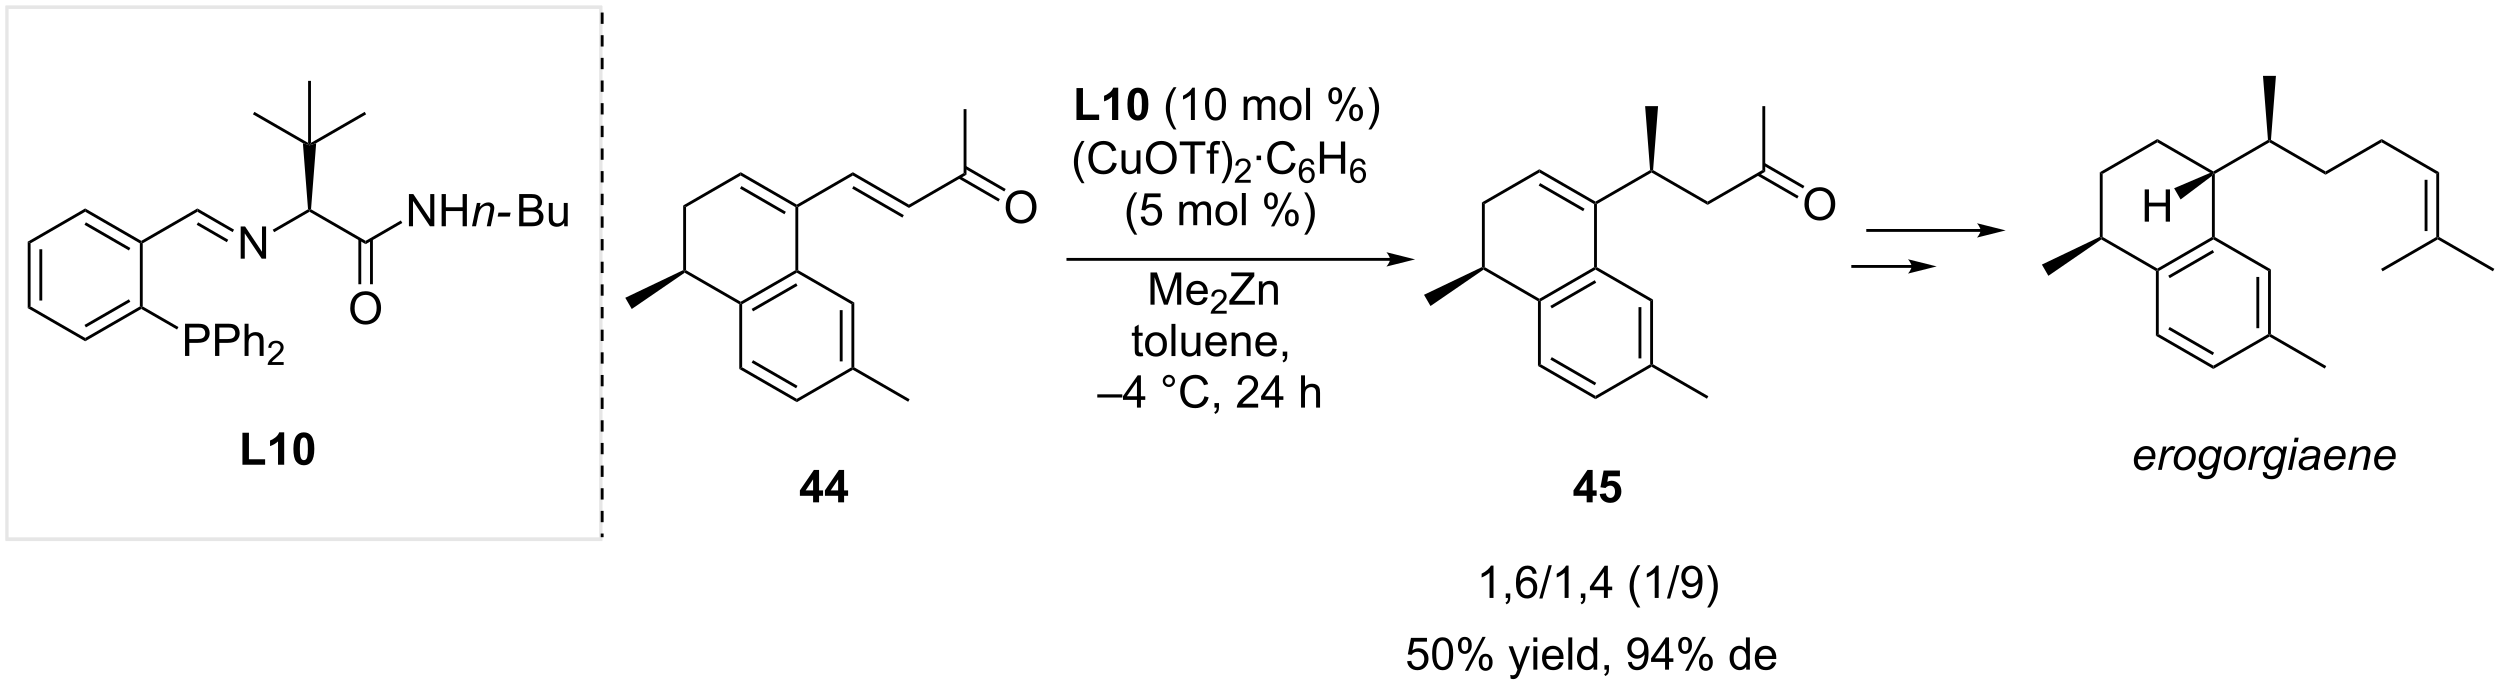 <?xml version="1.0" encoding="UTF-8"?>
<!DOCTYPE svg PUBLIC '-//W3C//DTD SVG 1.0//EN'
          'http://www.w3.org/TR/2001/REC-SVG-20010904/DTD/svg10.dtd'>
<svg stroke-dasharray="none" shape-rendering="auto" xmlns="http://www.w3.org/2000/svg" font-family="'Dialog'" text-rendering="auto" width="1024" fill-opacity="1" color-interpolation="auto" color-rendering="auto" preserveAspectRatio="xMidYMid meet" font-size="12px" viewBox="0 0 1024 281" fill="black" xmlns:xlink="http://www.w3.org/1999/xlink" stroke="black" image-rendering="auto" stroke-miterlimit="10" stroke-linecap="square" stroke-linejoin="miter" font-style="normal" stroke-width="1" height="281" stroke-dashoffset="0" font-weight="normal" stroke-opacity="1"
><!--Generated by the Batik Graphics2D SVG Generator--><defs id="genericDefs"
  /><g
  ><defs id="defs1"
    ><clipPath clipPathUnits="userSpaceOnUse" id="clipPath1"
      ><path d="M1.018 1.018 L457.944 1.018 L457.944 126.169 L1.018 126.169 L1.018 1.018 Z"
      /></clipPath
      ><clipPath clipPathUnits="userSpaceOnUse" id="clipPath2"
      ><path d="M1.029 257.404 L1.029 379.074 L445.249 379.074 L445.249 257.404 Z"
      /></clipPath
    ></defs
    ><g fill="rgb(230,230,230)" stroke-width="0.51" transform="scale(2.241,2.241) translate(-1.018,-1.018) matrix(1.029,0,0,1.029,-0.04,-263.747)" stroke="rgb(230,230,230)"
    ><path fill="none" d="M2.256 258.631 L107.775 258.631 L107.775 353.16 L2.256 353.16 Z" clip-path="url(#clipPath2)"
    /></g
    ><g fill="rgb(230,230,230)" stroke-width="0.51" transform="matrix(2.305,0,0,2.305,-2.372,-593.357)" stroke="rgb(230,230,230)"
    ><path fill="none" d="M2.256 258.631 L107.775 258.631 L107.775 353.16 L2.256 353.16 Z" clip-path="url(#clipPath2)"
    /></g
    ><g transform="matrix(2.305,0,0,2.305,-2.372,-593.357)"
    ><path d="M142.877 294.224 L142.622 294.077 L142.622 293.782 L152.581 288.023 L152.581 288.612 Z" stroke="none" clip-path="url(#clipPath2)"
    /></g
    ><g transform="matrix(2.305,0,0,2.305,-2.372,-593.357)"
    ><path d="M152.581 288.612 L152.581 288.023 L162.55 293.782 L162.55 294.371 ZM152.454 290.932 L161.386 296.092 L161.641 295.65 L152.709 290.49 Z" stroke="none" clip-path="url(#clipPath2)"
    /></g
    ><g transform="matrix(2.305,0,0,2.305,-2.372,-593.357)"
    ><path d="M162.55 294.371 L162.55 293.782 L172.264 288.17 L172.774 288.465 Z" stroke="none" clip-path="url(#clipPath2)"
    /></g
    ><g transform="matrix(2.305,0,0,2.305,-2.372,-593.357)"
    ><path d="M172.774 288.465 L172.264 288.17 L172.264 276.809 L172.774 276.809 Z" stroke="none" clip-path="url(#clipPath2)"
    /></g
    ><g transform="matrix(2.305,0,0,2.305,-2.372,-593.357)"
    ><path d="M179.741 294.263 Q179.741 292.836 180.506 292.031 Q181.272 291.224 182.483 291.224 Q183.274 291.224 183.91 291.604 Q184.548 291.981 184.881 292.659 Q185.217 293.336 185.217 294.195 Q185.217 295.067 184.866 295.755 Q184.514 296.442 183.868 296.797 Q183.225 297.151 182.478 297.151 Q181.67 297.151 181.032 296.76 Q180.397 296.367 180.069 295.692 Q179.741 295.015 179.741 294.263 ZM180.522 294.273 Q180.522 295.31 181.077 295.906 Q181.634 296.5 182.475 296.5 Q183.329 296.5 183.881 295.898 Q184.436 295.297 184.436 294.192 Q184.436 293.492 184.199 292.971 Q183.962 292.45 183.506 292.164 Q183.053 291.875 182.485 291.875 Q181.681 291.875 181.1 292.429 Q180.522 292.981 180.522 294.273 Z" stroke="none" clip-path="url(#clipPath2)"
    /></g
    ><g transform="matrix(2.305,0,0,2.305,-2.372,-593.357)"
    ><path d="M171.356 289.136 L178.452 293.239 L178.707 292.798 L171.612 288.694 ZM172.391 287.342 L179.488 291.447 L179.744 291.005 L172.647 286.901 Z" stroke="none" clip-path="url(#clipPath2)"
    /></g
    ><g transform="matrix(2.305,0,0,2.305,-2.372,-593.357)"
    ><path d="M142.622 293.782 L142.622 294.077 L142.367 294.224 L132.653 288.612 L132.653 288.023 ZM140.678 295.052 L132.781 290.49 L132.526 290.932 L140.422 295.494 Z" stroke="none" clip-path="url(#clipPath2)"
    /></g
    ><g transform="matrix(2.305,0,0,2.305,-2.372,-593.357)"
    ><path d="M132.653 288.023 L132.653 288.612 L122.94 294.224 L122.429 293.93 Z" stroke="none" clip-path="url(#clipPath2)"
    /></g
    ><g transform="matrix(2.305,0,0,2.305,-2.372,-593.357)"
    ><path d="M122.429 293.93 L122.94 294.224 L122.94 305.438 L122.684 305.585 L122.429 305.425 Z" stroke="none" clip-path="url(#clipPath2)"
    /></g
    ><g transform="matrix(2.305,0,0,2.305,-2.372,-593.357)"
    ><path d="M122.695 305.886 L122.684 305.585 L122.94 305.438 L132.653 311.04 L132.653 311.335 L132.398 311.482 Z" stroke="none" clip-path="url(#clipPath2)"
    /></g
    ><g transform="matrix(2.305,0,0,2.305,-2.372,-593.357)"
    ><path d="M132.909 311.482 L132.653 311.335 L132.653 311.04 L142.367 305.438 L142.622 305.585 L142.622 305.88 ZM134.852 312.752 L142.749 308.198 L142.494 307.756 L134.597 312.31 Z" stroke="none" clip-path="url(#clipPath2)"
    /></g
    ><g transform="matrix(2.305,0,0,2.305,-2.372,-593.357)"
    ><path d="M142.877 305.438 L142.622 305.585 L142.367 305.438 L142.367 294.224 L142.622 294.077 L142.877 294.224 Z" stroke="none" clip-path="url(#clipPath2)"
    /></g
    ><g transform="matrix(2.305,0,0,2.305,-2.372,-593.357)"
    ><path d="M132.398 311.482 L132.653 311.335 L132.909 311.482 L132.909 322.696 L132.398 322.991 Z" stroke="none" clip-path="url(#clipPath2)"
    /></g
    ><g transform="matrix(2.305,0,0,2.305,-2.372,-593.357)"
    ><path d="M132.398 322.991 L132.909 322.696 L142.622 328.298 L142.622 328.887 ZM134.597 321.868 L142.494 326.422 L142.749 325.98 L134.852 321.426 Z" stroke="none" clip-path="url(#clipPath2)"
    /></g
    ><g transform="matrix(2.305,0,0,2.305,-2.372,-593.357)"
    ><path d="M142.622 328.887 L142.622 328.298 L152.326 322.696 L152.581 322.843 L152.581 323.138 Z" stroke="none" clip-path="url(#clipPath2)"
    /></g
    ><g transform="matrix(2.305,0,0,2.305,-2.372,-593.357)"
    ><path d="M152.836 322.696 L152.581 322.843 L152.326 322.696 L152.326 311.482 L152.836 311.188 ZM150.765 321.647 L150.765 312.531 L150.254 312.531 L150.254 321.647 Z" stroke="none" clip-path="url(#clipPath2)"
    /></g
    ><g transform="matrix(2.305,0,0,2.305,-2.372,-593.357)"
    ><path d="M152.836 311.188 L152.326 311.482 L142.622 305.88 L142.622 305.585 L142.877 305.438 Z" stroke="none" clip-path="url(#clipPath2)"
    /></g
    ><g transform="matrix(2.305,0,0,2.305,-2.372,-593.357)"
    ><path d="M122.429 305.425 L122.684 305.585 L122.695 305.886 L113.291 312.332 L112.141 310.338 Z" stroke="none" clip-path="url(#clipPath2)"
    /></g
    ><g transform="matrix(2.305,0,0,2.305,-2.372,-593.357)"
    ><path d="M248.033 303.261 L190.796 303.261 L190.541 303.261 L190.541 303.771 L190.796 303.771 L248.033 303.771 L248.288 303.771 L248.288 303.261 L248.033 303.261 ZM252.497 303.516 L247.395 302.24 C247.395 302.24 248.033 302.958 248.033 303.516 C248.033 304.074 247.395 304.791 247.395 304.791 Z" stroke="none" clip-path="url(#clipPath2)"
    /></g
    ><g transform="matrix(2.305,0,0,2.305,-2.372,-593.357)"
    ><path d="M193.247 289.976 Q192.664 289.242 192.26 288.258 Q191.859 287.271 191.859 286.216 Q191.859 285.286 192.161 284.435 Q192.513 283.448 193.247 282.466 L193.75 282.466 Q193.278 283.278 193.125 283.627 Q192.888 284.166 192.75 284.752 Q192.583 285.481 192.583 286.221 Q192.583 288.099 193.75 289.976 L193.247 289.976 ZM198.742 286.284 L199.5 286.474 Q199.263 287.409 198.643 287.901 Q198.023 288.39 197.13 288.39 Q196.203 288.39 195.622 288.013 Q195.044 287.635 194.739 286.922 Q194.437 286.205 194.437 285.385 Q194.437 284.489 194.778 283.825 Q195.122 283.159 195.752 282.812 Q196.382 282.466 197.14 282.466 Q198 282.466 198.586 282.903 Q199.172 283.341 199.403 284.135 L198.656 284.31 Q198.458 283.685 198.078 283.401 Q197.7 283.114 197.125 283.114 Q196.466 283.114 196.02 283.432 Q195.578 283.747 195.398 284.281 Q195.218 284.815 195.218 285.38 Q195.218 286.112 195.432 286.656 Q195.645 287.2 196.093 287.471 Q196.544 287.739 197.067 287.739 Q197.703 287.739 198.143 287.372 Q198.586 287.005 198.742 286.284 ZM203.064 288.291 L203.064 287.682 Q202.579 288.385 201.746 288.385 Q201.379 288.385 201.061 288.245 Q200.743 288.104 200.587 287.89 Q200.433 287.677 200.371 287.37 Q200.329 287.161 200.329 286.713 L200.329 284.143 L201.032 284.143 L201.032 286.442 Q201.032 286.995 201.074 287.185 Q201.142 287.463 201.355 287.622 Q201.571 287.778 201.886 287.778 Q202.204 287.778 202.48 287.617 Q202.759 287.455 202.873 287.177 Q202.988 286.896 202.988 286.364 L202.988 284.143 L203.691 284.143 L203.691 288.291 L203.064 288.291 ZM204.653 285.502 Q204.653 284.075 205.419 283.271 Q206.185 282.463 207.395 282.463 Q208.187 282.463 208.823 282.844 Q209.461 283.221 209.794 283.898 Q210.13 284.575 210.13 285.435 Q210.13 286.307 209.778 286.995 Q209.427 287.682 208.781 288.036 Q208.138 288.39 207.39 288.39 Q206.583 288.39 205.945 288 Q205.31 287.606 204.982 286.932 Q204.653 286.255 204.653 285.502 ZM205.435 285.513 Q205.435 286.549 205.989 287.146 Q206.547 287.739 207.388 287.739 Q208.242 287.739 208.794 287.138 Q209.349 286.536 209.349 285.432 Q209.349 284.731 209.112 284.211 Q208.875 283.69 208.419 283.403 Q207.966 283.114 207.398 283.114 Q206.593 283.114 206.013 283.669 Q205.435 284.221 205.435 285.513 ZM212.564 288.291 L212.564 283.239 L210.675 283.239 L210.675 282.565 L215.214 282.565 L215.214 283.239 L213.321 283.239 L213.321 288.291 L212.564 288.291 ZM216.07 288.291 L216.07 284.69 L215.45 284.69 L215.45 284.143 L216.07 284.143 L216.07 283.7 Q216.07 283.284 216.145 283.08 Q216.247 282.807 216.502 282.638 Q216.757 282.466 217.218 282.466 Q217.515 282.466 217.875 282.536 L217.77 283.151 Q217.552 283.112 217.357 283.112 Q217.036 283.112 216.903 283.25 Q216.77 283.385 216.77 283.76 L216.77 284.143 L217.578 284.143 L217.578 284.69 L216.77 284.69 L216.77 288.291 L216.07 288.291 ZM218.587 289.976 L218.082 289.976 Q219.251 288.099 219.251 286.221 Q219.251 285.487 219.082 284.763 Q218.949 284.177 218.712 283.638 Q218.558 283.286 218.082 282.466 L218.587 282.466 Q219.321 283.448 219.673 284.435 Q219.972 285.286 219.972 286.216 Q219.972 287.271 219.569 288.258 Q219.165 289.242 218.587 289.976 Z" stroke="none" clip-path="url(#clipPath2)"
    /></g
    ><g transform="matrix(2.305,0,0,2.305,-2.372,-593.357)"
    ><path d="M223.283 289.384 L223.283 289.891 L220.443 289.891 Q220.437 289.7 220.506 289.524 Q220.613 289.235 220.851 288.954 Q221.091 288.673 221.543 288.303 Q222.242 287.729 222.488 287.393 Q222.734 287.057 222.734 286.759 Q222.734 286.446 222.509 286.231 Q222.287 286.014 221.925 286.014 Q221.545 286.014 221.316 286.243 Q221.088 286.471 221.086 286.876 L220.543 286.821 Q220.599 286.214 220.963 285.897 Q221.326 285.579 221.937 285.579 Q222.556 285.579 222.916 285.923 Q223.277 286.264 223.277 286.77 Q223.277 287.028 223.172 287.278 Q223.066 287.526 222.82 287.801 Q222.576 288.077 222.007 288.557 Q221.533 288.956 221.398 289.098 Q221.263 289.241 221.175 289.384 L223.283 289.384 Z" stroke="none" clip-path="url(#clipPath2)"
    /></g
    ><g transform="matrix(2.305,0,0,2.305,-2.372,-593.357)"
    ><path d="M224.322 285.872 L224.322 285.073 L225.122 285.073 L225.122 285.872 L224.322 285.872 ZM230.524 286.284 L231.282 286.474 Q231.045 287.409 230.425 287.901 Q229.805 288.39 228.912 288.39 Q227.985 288.39 227.404 288.013 Q226.826 287.635 226.522 286.922 Q226.219 286.205 226.219 285.385 Q226.219 284.489 226.56 283.825 Q226.904 283.159 227.535 282.812 Q228.165 282.466 228.923 282.466 Q229.782 282.466 230.368 282.903 Q230.954 283.341 231.185 284.135 L230.438 284.31 Q230.24 283.685 229.86 283.401 Q229.482 283.114 228.907 283.114 Q228.248 283.114 227.803 283.432 Q227.36 283.747 227.18 284.281 Q227.001 284.815 227.001 285.38 Q227.001 286.112 227.214 286.656 Q227.428 287.2 227.876 287.471 Q228.326 287.739 228.85 287.739 Q229.485 287.739 229.925 287.372 Q230.368 287.005 230.524 286.284 Z" stroke="none" clip-path="url(#clipPath2)"
    /></g
    ><g transform="matrix(2.305,0,0,2.305,-2.372,-593.357)"
    ><path d="M234.585 286.647 L234.059 286.688 Q233.989 286.378 233.86 286.237 Q233.647 286.012 233.333 286.012 Q233.081 286.012 232.891 286.153 Q232.641 286.335 232.497 286.684 Q232.354 287.032 232.348 287.676 Q232.54 287.385 232.815 287.245 Q233.09 287.104 233.391 287.104 Q233.919 287.104 234.29 287.493 Q234.661 287.882 234.661 288.497 Q234.661 288.901 234.485 289.249 Q234.311 289.594 234.006 289.78 Q233.702 289.966 233.315 289.966 Q232.657 289.966 232.241 289.481 Q231.825 288.995 231.825 287.882 Q231.825 286.635 232.284 286.071 Q232.686 285.579 233.366 285.579 Q233.872 285.579 234.196 285.864 Q234.52 286.147 234.585 286.647 ZM232.43 288.499 Q232.43 288.772 232.546 289.022 Q232.663 289.27 232.87 289.401 Q233.079 289.53 233.307 289.53 Q233.641 289.53 233.881 289.26 Q234.122 288.991 234.122 288.528 Q234.122 288.083 233.883 287.827 Q233.647 287.571 233.286 287.571 Q232.928 287.571 232.678 287.827 Q232.43 288.083 232.43 288.499 Z" stroke="none" clip-path="url(#clipPath2)"
    /></g
    ><g transform="matrix(2.305,0,0,2.305,-2.372,-593.357)"
    ><path d="M235.576 288.291 L235.576 282.565 L236.334 282.565 L236.334 284.916 L239.31 284.916 L239.31 282.565 L240.068 282.565 L240.068 288.291 L239.31 288.291 L239.31 285.591 L236.334 285.591 L236.334 288.291 L235.576 288.291 Z" stroke="none" clip-path="url(#clipPath2)"
    /></g
    ><g transform="matrix(2.305,0,0,2.305,-2.372,-593.357)"
    ><path d="M243.699 286.647 L243.173 286.688 Q243.103 286.378 242.974 286.237 Q242.761 286.012 242.447 286.012 Q242.195 286.012 242.006 286.153 Q241.756 286.335 241.611 286.684 Q241.469 287.032 241.463 287.676 Q241.654 287.385 241.929 287.245 Q242.205 287.104 242.506 287.104 Q243.033 287.104 243.404 287.493 Q243.775 287.882 243.775 288.497 Q243.775 288.901 243.599 289.249 Q243.425 289.594 243.121 289.78 Q242.816 289.966 242.429 289.966 Q241.771 289.966 241.355 289.481 Q240.939 288.995 240.939 287.882 Q240.939 286.635 241.398 286.071 Q241.8 285.579 242.48 285.579 Q242.986 285.579 243.31 285.864 Q243.635 286.147 243.699 286.647 ZM241.545 288.499 Q241.545 288.772 241.66 289.022 Q241.777 289.27 241.984 289.401 Q242.193 289.53 242.422 289.53 Q242.756 289.53 242.996 289.26 Q243.236 288.991 243.236 288.528 Q243.236 288.083 242.998 287.827 Q242.761 287.571 242.4 287.571 Q242.043 287.571 241.793 287.827 Q241.545 288.083 241.545 288.499 Z" stroke="none" clip-path="url(#clipPath2)"
    /></g
    ><g transform="matrix(2.305,0,0,2.305,-2.372,-593.357)"
    ><path d="M202.616 299.126 Q202.032 298.392 201.629 297.408 Q201.228 296.421 201.228 295.366 Q201.228 294.436 201.53 293.584 Q201.881 292.598 202.616 291.616 L203.118 291.616 Q202.647 292.428 202.493 292.777 Q202.256 293.316 202.118 293.902 Q201.952 294.631 201.952 295.371 Q201.952 297.249 203.118 299.126 L202.616 299.126 ZM203.741 295.941 L204.478 295.879 Q204.561 296.418 204.858 296.689 Q205.157 296.959 205.579 296.959 Q206.087 296.959 206.439 296.577 Q206.79 296.194 206.79 295.561 Q206.79 294.959 206.452 294.613 Q206.116 294.264 205.569 294.264 Q205.228 294.264 204.954 294.421 Q204.681 294.574 204.525 294.819 L203.866 294.733 L204.42 291.793 L207.267 291.793 L207.267 292.465 L204.983 292.465 L204.673 294.004 Q205.189 293.644 205.756 293.644 Q206.506 293.644 207.022 294.165 Q207.538 294.683 207.538 295.499 Q207.538 296.277 207.084 296.842 Q206.532 297.54 205.579 297.54 Q204.798 297.54 204.303 297.103 Q203.811 296.663 203.741 295.941 ZM210.608 297.441 L210.608 293.293 L211.236 293.293 L211.236 293.874 Q211.431 293.569 211.754 293.384 Q212.079 293.199 212.493 293.199 Q212.954 293.199 213.249 293.392 Q213.545 293.582 213.665 293.926 Q214.157 293.199 214.946 293.199 Q215.564 293.199 215.894 293.54 Q216.228 293.881 216.228 294.592 L216.228 297.441 L215.53 297.441 L215.53 294.827 Q215.53 294.405 215.459 294.22 Q215.392 294.035 215.212 293.923 Q215.032 293.808 214.79 293.808 Q214.353 293.808 214.064 294.1 Q213.775 294.389 213.775 295.03 L213.775 297.441 L213.071 297.441 L213.071 294.746 Q213.071 294.277 212.9 294.043 Q212.728 293.808 212.337 293.808 Q212.04 293.808 211.788 293.965 Q211.538 294.121 211.423 294.423 Q211.311 294.723 211.311 295.288 L211.311 297.441 L210.608 297.441 ZM217.009 295.366 Q217.009 294.215 217.65 293.66 Q218.186 293.199 218.954 293.199 Q219.811 293.199 220.353 293.759 Q220.897 294.319 220.897 295.308 Q220.897 296.108 220.655 296.569 Q220.415 297.027 219.957 297.283 Q219.499 297.535 218.954 297.535 Q218.084 297.535 217.545 296.978 Q217.009 296.418 217.009 295.366 ZM217.733 295.366 Q217.733 296.163 218.079 296.561 Q218.428 296.957 218.954 296.957 Q219.478 296.957 219.824 296.558 Q220.173 296.16 220.173 295.342 Q220.173 294.574 219.824 294.178 Q219.475 293.78 218.954 293.78 Q218.428 293.78 218.079 294.176 Q217.733 294.569 217.733 295.366 ZM221.706 297.441 L221.706 291.715 L222.409 291.715 L222.409 297.441 L221.706 297.441 ZM225.659 293.09 Q225.659 292.475 225.966 292.046 Q226.276 291.616 226.862 291.616 Q227.401 291.616 227.752 292.001 Q228.107 292.387 228.107 293.131 Q228.107 293.858 227.75 294.251 Q227.393 294.644 226.87 294.644 Q226.349 294.644 226.002 294.259 Q225.659 293.871 225.659 293.09 ZM226.88 292.1 Q226.62 292.1 226.445 292.327 Q226.271 292.553 226.271 293.16 Q226.271 293.709 226.445 293.936 Q226.622 294.16 226.88 294.16 Q227.146 294.16 227.32 293.933 Q227.495 293.707 227.495 293.105 Q227.495 292.551 227.317 292.327 Q227.143 292.1 226.88 292.1 ZM226.885 297.652 L230.018 291.616 L230.588 291.616 L227.466 297.652 L226.885 297.652 ZM229.362 296.098 Q229.362 295.48 229.669 295.053 Q229.979 294.624 230.567 294.624 Q231.107 294.624 231.461 295.009 Q231.815 295.394 231.815 296.139 Q231.815 296.866 231.456 297.259 Q231.099 297.652 230.573 297.652 Q230.052 297.652 229.706 297.264 Q229.362 296.874 229.362 296.098 ZM230.588 295.108 Q230.323 295.108 230.148 295.334 Q229.974 295.561 229.974 296.168 Q229.974 296.715 230.148 296.941 Q230.325 297.168 230.583 297.168 Q230.854 297.168 231.026 296.941 Q231.2 296.715 231.2 296.113 Q231.2 295.558 231.023 295.334 Q230.849 295.108 230.588 295.108 ZM233.295 299.126 L232.79 299.126 Q233.959 297.249 233.959 295.371 Q233.959 294.637 233.79 293.913 Q233.657 293.327 233.42 292.788 Q233.267 292.436 232.79 291.616 L233.295 291.616 Q234.03 292.598 234.381 293.584 Q234.681 294.436 234.681 295.366 Q234.681 296.421 234.277 297.408 Q233.874 298.392 233.295 299.126 Z" stroke="none" clip-path="url(#clipPath2)"
    /></g
    ><g transform="matrix(2.305,0,0,2.305,-2.372,-593.357)"
    ><path d="M204.077 320.068 L204.179 320.69 Q203.882 320.753 203.647 320.753 Q203.264 320.753 203.054 320.633 Q202.843 320.511 202.757 320.313 Q202.671 320.115 202.671 319.482 L202.671 317.097 L202.155 317.097 L202.155 316.55 L202.671 316.55 L202.671 315.521 L203.371 315.099 L203.371 316.55 L204.077 316.55 L204.077 317.097 L203.371 317.097 L203.371 319.521 Q203.371 319.823 203.408 319.909 Q203.444 319.995 203.528 320.047 Q203.613 320.097 203.77 320.097 Q203.887 320.097 204.077 320.068 ZM204.503 318.623 Q204.503 317.472 205.143 316.917 Q205.68 316.456 206.448 316.456 Q207.305 316.456 207.846 317.016 Q208.391 317.576 208.391 318.565 Q208.391 319.365 208.149 319.826 Q207.909 320.284 207.451 320.539 Q206.992 320.792 206.448 320.792 Q205.578 320.792 205.039 320.235 Q204.503 319.675 204.503 318.623 ZM205.227 318.623 Q205.227 319.42 205.573 319.818 Q205.922 320.214 206.448 320.214 Q206.971 320.214 207.318 319.815 Q207.667 319.417 207.667 318.599 Q207.667 317.831 207.318 317.435 Q206.969 317.037 206.448 317.037 Q205.922 317.037 205.573 317.433 Q205.227 317.826 205.227 318.623 ZM209.199 320.698 L209.199 314.972 L209.903 314.972 L209.903 320.698 L209.199 320.698 ZM213.711 320.698 L213.711 320.089 Q213.227 320.792 212.393 320.792 Q212.026 320.792 211.708 320.651 Q211.391 320.511 211.234 320.297 Q211.081 320.084 211.018 319.776 Q210.977 319.568 210.977 319.12 L210.977 316.55 L211.68 316.55 L211.68 318.849 Q211.68 319.401 211.721 319.591 Q211.789 319.87 212.003 320.029 Q212.219 320.185 212.534 320.185 Q212.852 320.185 213.128 320.024 Q213.406 319.862 213.521 319.584 Q213.636 319.302 213.636 318.771 L213.636 316.55 L214.339 316.55 L214.339 320.698 L213.711 320.698 ZM218.28 319.362 L219.007 319.451 Q218.835 320.089 218.369 320.44 Q217.905 320.792 217.184 320.792 Q216.272 320.792 215.738 320.232 Q215.207 319.67 215.207 318.659 Q215.207 317.612 215.746 317.034 Q216.285 316.456 217.145 316.456 Q217.975 316.456 218.501 317.024 Q219.03 317.589 219.03 318.615 Q219.03 318.677 219.028 318.802 L215.934 318.802 Q215.973 319.487 216.319 319.852 Q216.668 320.214 217.186 320.214 Q217.574 320.214 217.848 320.011 Q218.121 319.808 218.28 319.362 ZM215.973 318.224 L218.288 318.224 Q218.241 317.701 218.022 317.44 Q217.686 317.034 217.153 317.034 Q216.668 317.034 216.337 317.36 Q216.007 317.683 215.973 318.224 ZM219.891 320.698 L219.891 316.55 L220.524 316.55 L220.524 317.138 Q220.979 316.456 221.844 316.456 Q222.219 316.456 222.531 316.591 Q222.846 316.724 223.003 316.943 Q223.159 317.162 223.221 317.464 Q223.261 317.659 223.261 318.146 L223.261 320.698 L222.558 320.698 L222.558 318.175 Q222.558 317.745 222.474 317.532 Q222.393 317.318 222.185 317.193 Q221.977 317.065 221.696 317.065 Q221.245 317.065 220.919 317.352 Q220.594 317.636 220.594 318.433 L220.594 320.698 L219.891 320.698 ZM227.179 319.362 L227.905 319.451 Q227.733 320.089 227.267 320.44 Q226.804 320.792 226.082 320.792 Q225.171 320.792 224.637 320.232 Q224.106 319.67 224.106 318.659 Q224.106 317.612 224.645 317.034 Q225.184 316.456 226.043 316.456 Q226.874 316.456 227.4 317.024 Q227.929 317.589 227.929 318.615 Q227.929 318.677 227.926 318.802 L224.832 318.802 Q224.871 319.487 225.218 319.852 Q225.567 320.214 226.085 320.214 Q226.473 320.214 226.746 320.011 Q227.02 319.808 227.179 319.362 ZM224.871 318.224 L227.186 318.224 Q227.139 317.701 226.921 317.44 Q226.585 317.034 226.051 317.034 Q225.567 317.034 225.236 317.36 Q224.905 317.683 224.871 318.224 ZM228.971 320.698 L228.971 319.896 L229.774 319.896 L229.774 320.698 Q229.774 321.141 229.617 321.412 Q229.461 321.683 229.12 321.831 L228.925 321.532 Q229.149 321.433 229.253 321.243 Q229.359 321.055 229.37 320.698 L228.971 320.698 Z" stroke="none" clip-path="url(#clipPath2)"
    /></g
    ><g transform="matrix(2.305,0,0,2.305,-2.372,-593.357)"
    ><path d="M196.017 328.059 L196.017 327.491 L200.467 327.491 L200.467 328.059 L196.017 328.059 ZM203.067 329.848 L203.067 328.476 L200.583 328.476 L200.583 327.833 L203.197 324.122 L203.77 324.122 L203.77 327.833 L204.544 327.833 L204.544 328.476 L203.77 328.476 L203.77 329.848 L203.067 329.848 ZM203.067 327.833 L203.067 325.249 L201.276 327.833 L203.067 327.833 ZM207.653 325.106 Q207.653 324.656 207.971 324.34 Q208.291 324.023 208.737 324.023 Q209.19 324.023 209.505 324.34 Q209.822 324.656 209.822 325.106 Q209.822 325.554 209.502 325.874 Q209.184 326.192 208.737 326.192 Q208.291 326.192 207.971 325.877 Q207.653 325.559 207.653 325.106 ZM208.08 325.106 Q208.08 325.38 208.273 325.572 Q208.466 325.765 208.739 325.765 Q209.01 325.765 209.203 325.572 Q209.395 325.38 209.395 325.106 Q209.395 324.833 209.203 324.64 Q209.01 324.445 208.739 324.445 Q208.466 324.445 208.273 324.64 Q208.08 324.833 208.08 325.106 ZM215.055 327.84 L215.813 328.031 Q215.576 328.965 214.957 329.458 Q214.337 329.947 213.444 329.947 Q212.517 329.947 211.936 329.57 Q211.358 329.192 211.053 328.478 Q210.751 327.762 210.751 326.942 Q210.751 326.046 211.092 325.382 Q211.436 324.715 212.066 324.369 Q212.696 324.023 213.454 324.023 Q214.313 324.023 214.899 324.46 Q215.485 324.898 215.717 325.692 L214.97 325.866 Q214.772 325.241 214.392 324.958 Q214.014 324.671 213.438 324.671 Q212.78 324.671 212.334 324.989 Q211.892 325.304 211.712 325.838 Q211.532 326.372 211.532 326.937 Q211.532 327.668 211.746 328.213 Q211.959 328.757 212.407 329.028 Q212.858 329.296 213.381 329.296 Q214.017 329.296 214.457 328.929 Q214.899 328.562 215.055 327.84 ZM216.841 329.848 L216.841 329.046 L217.643 329.046 L217.643 329.848 Q217.643 330.291 217.487 330.562 Q217.33 330.833 216.989 330.981 L216.794 330.682 Q217.018 330.583 217.122 330.392 Q217.229 330.205 217.239 329.848 L216.841 329.848 ZM224.604 329.171 L224.604 329.848 L220.817 329.848 Q220.809 329.593 220.901 329.359 Q221.044 328.973 221.362 328.598 Q221.682 328.223 222.283 327.731 Q223.216 326.965 223.544 326.517 Q223.872 326.07 223.872 325.671 Q223.872 325.255 223.572 324.968 Q223.276 324.679 222.794 324.679 Q222.286 324.679 221.981 324.984 Q221.677 325.288 221.674 325.827 L220.95 325.755 Q221.026 324.945 221.51 324.523 Q221.994 324.098 222.809 324.098 Q223.635 324.098 224.114 324.557 Q224.596 325.012 224.596 325.687 Q224.596 326.031 224.455 326.364 Q224.315 326.695 223.987 327.062 Q223.661 327.429 222.903 328.07 Q222.27 328.601 222.091 328.791 Q221.911 328.981 221.794 329.171 L224.604 329.171 ZM227.61 329.848 L227.61 328.476 L225.126 328.476 L225.126 327.833 L227.74 324.122 L228.313 324.122 L228.313 327.833 L229.087 327.833 L229.087 328.476 L228.313 328.476 L228.313 329.848 L227.61 329.848 ZM227.61 327.833 L227.61 325.249 L225.819 327.833 L227.61 327.833 ZM232.225 329.848 L232.225 324.122 L232.928 324.122 L232.928 326.176 Q233.42 325.606 234.17 325.606 Q234.631 325.606 234.97 325.788 Q235.311 325.968 235.457 326.288 Q235.602 326.609 235.602 327.218 L235.602 329.848 L234.899 329.848 L234.899 327.218 Q234.899 326.692 234.67 326.452 Q234.444 326.21 234.024 326.21 Q233.712 326.21 233.436 326.374 Q233.162 326.536 233.045 326.814 Q232.928 327.09 232.928 327.577 L232.928 329.848 L232.225 329.848 Z" stroke="none" clip-path="url(#clipPath2)"
    /></g
    ><g transform="matrix(2.305,0,0,2.305,-2.372,-593.357)"
    ><path d="M192.317 278.748 L192.317 273.068 L193.473 273.068 L193.473 277.781 L196.348 277.781 L196.348 278.748 L192.317 278.748 ZM199.738 278.748 L198.641 278.748 L198.641 274.61 Q198.04 275.172 197.222 275.443 L197.222 274.445 Q197.651 274.305 198.154 273.914 Q198.659 273.521 198.847 272.998 L199.738 272.998 L199.738 278.748 ZM203.234 272.998 Q204.067 272.998 204.536 273.591 Q205.093 274.295 205.093 275.922 Q205.093 277.547 204.53 278.258 Q204.067 278.847 203.234 278.847 Q202.398 278.847 201.885 278.203 Q201.374 277.56 201.374 275.912 Q201.374 274.295 201.937 273.584 Q202.403 272.998 203.234 272.998 ZM203.234 273.906 Q203.036 273.906 202.879 274.034 Q202.723 274.162 202.637 274.49 Q202.523 274.914 202.523 275.922 Q202.523 276.93 202.624 277.308 Q202.726 277.685 202.879 277.81 Q203.036 277.935 203.234 277.935 Q203.434 277.935 203.59 277.808 Q203.747 277.68 203.833 277.352 Q203.945 276.93 203.945 275.922 Q203.945 274.914 203.843 274.539 Q203.741 274.162 203.588 274.034 Q203.434 273.906 203.234 273.906 Z" stroke="none" clip-path="url(#clipPath2)"
    /></g
    ><g transform="matrix(2.305,0,0,2.305,-2.372,-593.357)"
    ><path d="M209.583 280.433 Q208.999 279.698 208.595 278.714 Q208.195 277.727 208.195 276.672 Q208.195 275.742 208.497 274.891 Q208.848 273.904 209.583 272.922 L210.085 272.922 Q209.614 273.735 209.46 274.084 Q209.223 274.623 209.085 275.209 Q208.918 275.938 208.918 276.677 Q208.918 278.555 210.085 280.433 L209.583 280.433 ZM213.356 278.748 L212.653 278.748 L212.653 274.266 Q212.398 274.508 211.986 274.75 Q211.575 274.992 211.247 275.115 L211.247 274.435 Q211.835 274.156 212.275 273.763 Q212.718 273.367 212.903 272.998 L213.356 272.998 L213.356 278.748 ZM215.157 275.922 Q215.157 274.906 215.365 274.289 Q215.573 273.67 215.985 273.334 Q216.399 272.998 217.024 272.998 Q217.485 272.998 217.831 273.183 Q218.18 273.367 218.407 273.719 Q218.633 274.068 218.761 274.57 Q218.891 275.07 218.891 275.922 Q218.891 276.93 218.683 277.55 Q218.477 278.17 218.063 278.508 Q217.651 278.847 217.024 278.847 Q216.196 278.847 215.722 278.25 Q215.157 277.537 215.157 275.922 ZM215.878 275.922 Q215.878 277.334 216.209 277.8 Q216.54 278.266 217.024 278.266 Q217.508 278.266 217.836 277.797 Q218.167 277.328 218.167 275.922 Q218.167 274.508 217.836 274.045 Q217.508 273.578 217.016 273.578 Q216.532 273.578 216.243 273.99 Q215.878 274.513 215.878 275.922 ZM222.024 278.748 L222.024 274.599 L222.651 274.599 L222.651 275.18 Q222.847 274.875 223.17 274.69 Q223.495 274.505 223.909 274.505 Q224.37 274.505 224.665 274.698 Q224.961 274.888 225.081 275.232 Q225.573 274.505 226.362 274.505 Q226.98 274.505 227.31 274.847 Q227.644 275.188 227.644 275.899 L227.644 278.748 L226.946 278.748 L226.946 276.133 Q226.946 275.711 226.875 275.526 Q226.808 275.341 226.628 275.229 Q226.448 275.115 226.206 275.115 Q225.769 275.115 225.48 275.406 Q225.191 275.695 225.191 276.336 L225.191 278.748 L224.487 278.748 L224.487 276.052 Q224.487 275.584 224.316 275.349 Q224.144 275.115 223.753 275.115 Q223.456 275.115 223.204 275.271 Q222.954 275.427 222.839 275.729 Q222.727 276.029 222.727 276.594 L222.727 278.748 L222.024 278.748 ZM228.425 276.672 Q228.425 275.521 229.066 274.966 Q229.602 274.505 230.37 274.505 Q231.227 274.505 231.769 275.065 Q232.313 275.625 232.313 276.615 Q232.313 277.414 232.071 277.875 Q231.831 278.334 231.373 278.589 Q230.915 278.841 230.37 278.841 Q229.5 278.841 228.961 278.284 Q228.425 277.724 228.425 276.672 ZM229.149 276.672 Q229.149 277.469 229.495 277.867 Q229.844 278.263 230.37 278.263 Q230.894 278.263 231.24 277.865 Q231.589 277.466 231.589 276.649 Q231.589 275.88 231.24 275.485 Q230.891 275.086 230.37 275.086 Q229.844 275.086 229.495 275.482 Q229.149 275.875 229.149 276.672 ZM233.122 278.748 L233.122 273.021 L233.825 273.021 L233.825 278.748 L233.122 278.748 ZM237.075 274.396 Q237.075 273.781 237.382 273.352 Q237.692 272.922 238.278 272.922 Q238.817 272.922 239.168 273.308 Q239.523 273.693 239.523 274.438 Q239.523 275.164 239.166 275.558 Q238.809 275.951 238.286 275.951 Q237.765 275.951 237.418 275.565 Q237.075 275.177 237.075 274.396 ZM238.296 273.406 Q238.036 273.406 237.861 273.633 Q237.687 273.86 237.687 274.466 Q237.687 275.016 237.861 275.242 Q238.038 275.466 238.296 275.466 Q238.562 275.466 238.736 275.24 Q238.911 275.013 238.911 274.412 Q238.911 273.857 238.733 273.633 Q238.559 273.406 238.296 273.406 ZM238.301 278.959 L241.434 272.922 L242.004 272.922 L238.882 278.959 L238.301 278.959 ZM240.778 277.404 Q240.778 276.787 241.085 276.36 Q241.395 275.93 241.983 275.93 Q242.523 275.93 242.877 276.315 Q243.231 276.701 243.231 277.445 Q243.231 278.172 242.872 278.565 Q242.515 278.959 241.989 278.959 Q241.468 278.959 241.122 278.57 Q240.778 278.18 240.778 277.404 ZM242.004 276.414 Q241.739 276.414 241.564 276.641 Q241.39 276.867 241.39 277.474 Q241.39 278.021 241.564 278.248 Q241.741 278.474 241.999 278.474 Q242.27 278.474 242.442 278.248 Q242.616 278.021 242.616 277.42 Q242.616 276.865 242.439 276.641 Q242.265 276.414 242.004 276.414 ZM244.711 280.433 L244.206 280.433 Q245.375 278.555 245.375 276.677 Q245.375 275.943 245.206 275.219 Q245.073 274.633 244.836 274.094 Q244.683 273.742 244.206 272.922 L244.711 272.922 Q245.446 273.904 245.797 274.891 Q246.097 275.742 246.097 276.672 Q246.097 277.727 245.693 278.714 Q245.29 279.698 244.711 280.433 Z" stroke="none" clip-path="url(#clipPath2)"
    /></g
    ><g transform="matrix(2.305,0,0,2.305,-2.372,-593.357)"
    ><path d="M284.805 293.684 L284.55 293.537 L284.55 293.242 L294.252 287.647 L294.518 287.788 L294.518 288.082 Z" stroke="none" clip-path="url(#clipPath2)"
    /></g
    ><g transform="matrix(2.305,0,0,2.305,-2.372,-593.357)"
    ><path d="M304.477 293.831 L304.477 293.242 L314.201 287.64 L314.711 287.935 Z" stroke="none" clip-path="url(#clipPath2)"
    /></g
    ><g transform="matrix(2.305,0,0,2.305,-2.372,-593.357)"
    ><path d="M314.711 287.935 L314.201 287.64 L314.201 276.279 L314.711 276.279 Z" stroke="none" clip-path="url(#clipPath2)"
    /></g
    ><g transform="matrix(2.305,0,0,2.305,-2.372,-593.357)"
    ><path d="M321.678 293.723 Q321.678 292.296 322.443 291.491 Q323.209 290.684 324.42 290.684 Q325.212 290.684 325.847 291.064 Q326.485 291.442 326.818 292.119 Q327.154 292.796 327.154 293.655 Q327.154 294.527 326.803 295.215 Q326.451 295.902 325.805 296.257 Q325.162 296.611 324.415 296.611 Q323.608 296.611 322.97 296.22 Q322.334 295.827 322.006 295.152 Q321.678 294.475 321.678 293.723 ZM322.459 293.733 Q322.459 294.77 323.014 295.366 Q323.571 295.96 324.412 295.96 Q325.266 295.96 325.818 295.358 Q326.373 294.757 326.373 293.652 Q326.373 292.952 326.136 292.431 Q325.899 291.91 325.443 291.624 Q324.99 291.335 324.423 291.335 Q323.618 291.335 323.037 291.889 Q322.459 292.442 322.459 293.733 Z" stroke="none" clip-path="url(#clipPath2)"
    /></g
    ><g transform="matrix(2.305,0,0,2.305,-2.372,-593.357)"
    ><path d="M313.293 288.605 L320.389 292.702 L320.644 292.26 L313.548 288.163 ZM314.329 286.813 L321.424 290.91 L321.679 290.468 L314.584 286.372 Z" stroke="none" clip-path="url(#clipPath2)"
    /></g
    ><g transform="matrix(2.305,0,0,2.305,-2.372,-593.357)"
    ><path d="M284.55 293.242 L284.55 293.537 L284.294 293.684 L274.581 288.082 L274.581 287.493 ZM282.606 294.512 L274.709 289.958 L274.454 290.4 L282.351 294.954 Z" stroke="none" clip-path="url(#clipPath2)"
    /></g
    ><g transform="matrix(2.305,0,0,2.305,-2.372,-593.357)"
    ><path d="M274.581 287.493 L274.581 288.082 L264.877 293.684 L264.367 293.389 Z" stroke="none" clip-path="url(#clipPath2)"
    /></g
    ><g transform="matrix(2.305,0,0,2.305,-2.372,-593.357)"
    ><path d="M264.367 293.389 L264.877 293.684 L264.877 304.898 L264.622 305.046 L264.367 304.886 Z" stroke="none" clip-path="url(#clipPath2)"
    /></g
    ><g transform="matrix(2.305,0,0,2.305,-2.372,-593.357)"
    ><path d="M264.633 305.346 L264.622 305.046 L264.877 304.898 L274.581 310.51 L274.581 310.805 L274.326 310.952 Z" stroke="none" clip-path="url(#clipPath2)"
    /></g
    ><g transform="matrix(2.305,0,0,2.305,-2.372,-593.357)"
    ><path d="M274.836 310.952 L274.581 310.805 L274.581 310.51 L284.294 304.898 L284.55 305.046 L284.55 305.34 ZM276.781 312.222 L284.677 307.66 L284.422 307.218 L276.525 311.78 Z" stroke="none" clip-path="url(#clipPath2)"
    /></g
    ><g transform="matrix(2.305,0,0,2.305,-2.372,-593.357)"
    ><path d="M284.805 304.898 L284.55 305.046 L284.294 304.898 L284.294 293.684 L284.55 293.537 L284.805 293.684 Z" stroke="none" clip-path="url(#clipPath2)"
    /></g
    ><g transform="matrix(2.305,0,0,2.305,-2.372,-593.357)"
    ><path d="M274.326 310.952 L274.581 310.805 L274.836 310.952 L274.836 322.156 L274.326 322.451 Z" stroke="none" clip-path="url(#clipPath2)"
    /></g
    ><g transform="matrix(2.305,0,0,2.305,-2.372,-593.357)"
    ><path d="M274.326 322.451 L274.836 322.156 L284.55 327.768 L284.55 328.357 ZM276.525 321.328 L284.422 325.89 L284.677 325.449 L276.781 320.887 Z" stroke="none" clip-path="url(#clipPath2)"
    /></g
    ><g transform="matrix(2.305,0,0,2.305,-2.372,-593.357)"
    ><path d="M284.55 328.357 L284.55 327.768 L294.263 322.156 L294.518 322.303 L294.518 322.598 Z" stroke="none" clip-path="url(#clipPath2)"
    /></g
    ><g transform="matrix(2.305,0,0,2.305,-2.372,-593.357)"
    ><path d="M294.774 322.156 L294.518 322.303 L294.263 322.156 L294.263 310.952 L294.774 310.658 ZM292.704 321.109 L292.704 311.999 L292.193 311.999 L292.193 321.109 Z" stroke="none" clip-path="url(#clipPath2)"
    /></g
    ><g transform="matrix(2.305,0,0,2.305,-2.372,-593.357)"
    ><path d="M294.774 310.658 L294.263 310.952 L284.55 305.34 L284.55 305.046 L284.805 304.898 Z" stroke="none" clip-path="url(#clipPath2)"
    /></g
    ><g transform="matrix(2.305,0,0,2.305,-2.372,-593.357)"
    ><path d="M264.367 304.886 L264.622 305.046 L264.633 305.346 L255.229 311.801 L254.077 309.808 Z" stroke="none" clip-path="url(#clipPath2)"
    /></g
    ><g transform="matrix(2.305,0,0,2.305,-2.372,-593.357)"
    ><path d="M352.976 298.111 L332.923 298.111 L332.668 298.111 L332.668 298.621 L332.923 298.621 L352.976 298.621 L353.231 298.621 L353.231 298.111 L352.976 298.111 ZM357.44 298.366 L352.338 297.091 C352.338 297.091 352.976 297.808 352.976 298.366 C352.976 298.924 352.338 299.642 352.338 299.642 Z" stroke="none" clip-path="url(#clipPath2)"
    /></g
    ><g transform="matrix(2.305,0,0,2.305,-2.372,-593.357)"
    ><path d="M340.717 304.51 L330.263 304.51 L330.008 304.51 L330.008 305.021 L330.263 305.021 L340.717 305.021 L340.972 305.021 L340.972 304.51 L340.717 304.51 ZM345.182 304.765 L340.079 303.49 C340.079 303.49 340.717 304.207 340.717 304.765 C340.717 305.324 340.079 306.041 340.079 306.041 Z" stroke="none" clip-path="url(#clipPath2)"
    /></g
    ><g transform="matrix(2.305,0,0,2.305,-2.372,-593.357)"
    ><path d="M294.518 288.082 L294.518 287.788 L294.784 287.647 L304.477 293.242 L304.477 293.831 Z" stroke="none" clip-path="url(#clipPath2)"
    /></g
    ><g transform="matrix(2.305,0,0,2.305,-2.372,-593.357)"
    ><path d="M205.469 311.56 L205.469 305.833 L206.61 305.833 L207.966 309.888 Q208.154 310.453 208.24 310.734 Q208.336 310.422 208.545 309.818 L209.914 305.833 L210.935 305.833 L210.935 311.56 L210.203 311.56 L210.203 306.765 L208.539 311.56 L207.857 311.56 L206.201 306.685 L206.201 311.56 L205.469 311.56 ZM214.907 310.224 L215.633 310.312 Q215.461 310.95 214.995 311.302 Q214.532 311.654 213.81 311.654 Q212.899 311.654 212.365 311.094 Q211.834 310.531 211.834 309.521 Q211.834 308.474 212.373 307.896 Q212.912 307.318 213.771 307.318 Q214.602 307.318 215.128 307.885 Q215.657 308.45 215.657 309.476 Q215.657 309.539 215.654 309.664 L212.56 309.664 Q212.599 310.349 212.946 310.714 Q213.295 311.075 213.813 311.075 Q214.201 311.075 214.474 310.872 Q214.748 310.669 214.907 310.224 ZM212.599 309.086 L214.914 309.086 Q214.868 308.562 214.649 308.302 Q214.313 307.896 213.779 307.896 Q213.295 307.896 212.964 308.221 Q212.633 308.544 212.599 309.086 Z" stroke="none" clip-path="url(#clipPath2)"
    /></g
    ><g transform="matrix(2.305,0,0,2.305,-2.372,-593.357)"
    ><path d="M219.01 312.652 L219.01 313.16 L216.17 313.16 Q216.164 312.968 216.233 312.793 Q216.34 312.503 216.578 312.222 Q216.819 311.941 217.27 311.572 Q217.969 310.998 218.215 310.662 Q218.461 310.326 218.461 310.027 Q218.461 309.714 218.237 309.5 Q218.014 309.283 217.653 309.283 Q217.272 309.283 217.043 309.511 Q216.815 309.74 216.813 310.144 L216.27 310.089 Q216.327 309.482 216.69 309.166 Q217.053 308.847 217.664 308.847 Q218.284 308.847 218.643 309.191 Q219.004 309.533 219.004 310.039 Q219.004 310.296 218.899 310.546 Q218.793 310.795 218.547 311.07 Q218.303 311.345 217.735 311.826 Q217.26 312.224 217.125 312.367 Q216.991 312.509 216.903 312.652 L219.01 312.652 Z" stroke="none" clip-path="url(#clipPath2)"
    /></g
    ><g transform="matrix(2.305,0,0,2.305,-2.372,-593.357)"
    ><path d="M219.487 311.56 L219.487 310.857 L222.419 307.187 Q222.732 306.797 223.013 306.508 L219.818 306.508 L219.818 305.833 L223.919 305.833 L223.919 306.508 L220.706 310.482 L220.357 310.883 L224.013 310.883 L224.013 311.56 L219.487 311.56 ZM224.741 311.56 L224.741 307.411 L225.374 307.411 L225.374 308 Q225.829 307.318 226.694 307.318 Q227.069 307.318 227.381 307.453 Q227.697 307.586 227.853 307.805 Q228.009 308.023 228.072 308.325 Q228.111 308.521 228.111 309.008 L228.111 311.56 L227.407 311.56 L227.407 309.036 Q227.407 308.607 227.324 308.393 Q227.244 308.18 227.035 308.055 Q226.827 307.927 226.546 307.927 Q226.095 307.927 225.769 308.214 Q225.444 308.497 225.444 309.294 L225.444 311.56 L224.741 311.56 Z" stroke="none" clip-path="url(#clipPath2)"
    /></g
    ><g transform="matrix(2.305,0,0,2.305,-2.372,-593.357)"
    ><path d="M251.077 374.917 L251.814 374.855 Q251.897 375.394 252.194 375.665 Q252.494 375.935 252.915 375.935 Q253.423 375.935 253.775 375.553 Q254.126 375.17 254.126 374.537 Q254.126 373.935 253.788 373.589 Q253.452 373.24 252.905 373.24 Q252.564 373.24 252.29 373.396 Q252.017 373.55 251.861 373.795 L251.202 373.709 L251.756 370.769 L254.603 370.769 L254.603 371.441 L252.319 371.441 L252.009 372.98 Q252.525 372.62 253.093 372.62 Q253.843 372.62 254.358 373.141 Q254.874 373.659 254.874 374.474 Q254.874 375.253 254.421 375.818 Q253.869 376.516 252.915 376.516 Q252.134 376.516 251.639 376.079 Q251.147 375.639 251.077 374.917 ZM255.526 373.592 Q255.526 372.576 255.734 371.959 Q255.943 371.339 256.354 371.003 Q256.768 370.667 257.393 370.667 Q257.854 370.667 258.2 370.852 Q258.55 371.037 258.776 371.389 Q259.003 371.738 259.13 372.24 Q259.26 372.74 259.26 373.592 Q259.26 374.599 259.052 375.219 Q258.846 375.839 258.432 376.178 Q258.021 376.516 257.393 376.516 Q256.565 376.516 256.091 375.92 Q255.526 375.206 255.526 373.592 ZM256.247 373.592 Q256.247 375.003 256.578 375.469 Q256.909 375.935 257.393 375.935 Q257.878 375.935 258.206 375.467 Q258.536 374.998 258.536 373.592 Q258.536 372.178 258.206 371.714 Q257.878 371.248 257.385 371.248 Q256.901 371.248 256.612 371.659 Q256.247 372.183 256.247 373.592 ZM260.108 372.066 Q260.108 371.451 260.415 371.021 Q260.725 370.592 261.311 370.592 Q261.85 370.592 262.202 370.977 Q262.556 371.363 262.556 372.107 Q262.556 372.834 262.199 373.227 Q261.842 373.62 261.319 373.62 Q260.798 373.62 260.452 373.235 Q260.108 372.847 260.108 372.066 ZM261.329 371.076 Q261.069 371.076 260.894 371.303 Q260.72 371.529 260.72 372.136 Q260.72 372.685 260.894 372.912 Q261.072 373.136 261.329 373.136 Q261.595 373.136 261.769 372.909 Q261.944 372.683 261.944 372.081 Q261.944 371.527 261.767 371.303 Q261.592 371.076 261.329 371.076 ZM261.335 376.628 L264.467 370.592 L265.038 370.592 L261.915 376.628 L261.335 376.628 ZM263.811 375.074 Q263.811 374.456 264.118 374.029 Q264.428 373.599 265.017 373.599 Q265.556 373.599 265.91 373.985 Q266.264 374.37 266.264 375.115 Q266.264 375.842 265.905 376.235 Q265.548 376.628 265.022 376.628 Q264.501 376.628 264.155 376.24 Q263.811 375.849 263.811 375.074 ZM265.038 374.084 Q264.772 374.084 264.598 374.31 Q264.423 374.537 264.423 375.144 Q264.423 375.691 264.598 375.917 Q264.775 376.144 265.033 376.144 Q265.303 376.144 265.475 375.917 Q265.65 375.691 265.65 375.089 Q265.65 374.534 265.473 374.31 Q265.298 374.084 265.038 374.084 ZM269.475 378.016 L269.397 377.355 Q269.626 377.417 269.798 377.417 Q270.033 377.417 270.173 377.339 Q270.314 377.261 270.405 377.12 Q270.47 377.016 270.618 376.597 Q270.639 376.54 270.681 376.425 L269.108 372.269 L269.866 372.269 L270.728 374.67 Q270.897 375.128 271.03 375.631 Q271.15 375.146 271.319 374.685 L272.204 372.269 L272.908 372.269 L271.329 376.488 Q271.077 377.172 270.936 377.43 Q270.749 377.777 270.507 377.938 Q270.264 378.102 269.928 378.102 Q269.725 378.102 269.475 378.016 ZM273.509 371.498 L273.509 370.691 L274.212 370.691 L274.212 371.498 L273.509 371.498 ZM273.509 376.417 L273.509 372.269 L274.212 372.269 L274.212 376.417 L273.509 376.417 ZM278.122 375.081 L278.849 375.17 Q278.677 375.808 278.211 376.159 Q277.747 376.511 277.026 376.511 Q276.115 376.511 275.581 375.951 Q275.05 375.389 275.05 374.378 Q275.05 373.331 275.589 372.753 Q276.128 372.175 276.987 372.175 Q277.818 372.175 278.344 372.743 Q278.872 373.308 278.872 374.334 Q278.872 374.396 278.87 374.521 L275.776 374.521 Q275.815 375.206 276.161 375.571 Q276.51 375.933 277.029 375.933 Q277.417 375.933 277.69 375.73 Q277.964 375.527 278.122 375.081 ZM275.815 373.943 L278.13 373.943 Q278.083 373.42 277.865 373.159 Q277.529 372.753 276.995 372.753 Q276.51 372.753 276.18 373.079 Q275.849 373.402 275.815 373.943 ZM279.717 376.417 L279.717 370.691 L280.421 370.691 L280.421 376.417 L279.717 376.417 ZM284.2 376.417 L284.2 375.894 Q283.807 376.511 283.042 376.511 Q282.544 376.511 282.128 376.238 Q281.714 375.964 281.484 375.474 Q281.255 374.982 281.255 374.347 Q281.255 373.724 281.461 373.219 Q281.669 372.714 282.083 372.446 Q282.497 372.175 283.01 372.175 Q283.385 372.175 283.677 372.334 Q283.971 372.49 284.154 372.745 L284.154 370.691 L284.854 370.691 L284.854 376.417 L284.2 376.417 ZM281.979 374.347 Q281.979 375.144 282.315 375.54 Q282.651 375.933 283.107 375.933 Q283.568 375.933 283.891 375.555 Q284.214 375.178 284.214 374.404 Q284.214 373.553 283.885 373.154 Q283.557 372.756 283.075 372.756 Q282.607 372.756 282.292 373.139 Q281.979 373.521 281.979 374.347 ZM286.142 376.417 L286.142 375.615 L286.944 375.615 L286.944 376.417 Q286.944 376.86 286.788 377.131 Q286.632 377.402 286.29 377.55 L286.095 377.25 Q286.319 377.152 286.423 376.962 Q286.53 376.774 286.54 376.417 L286.142 376.417 ZM290.314 375.092 L290.991 375.029 Q291.077 375.506 291.319 375.722 Q291.561 375.935 291.939 375.935 Q292.264 375.935 292.507 375.787 Q292.751 375.639 292.908 375.391 Q293.064 375.144 293.168 374.722 Q293.275 374.3 293.275 373.863 Q293.275 373.816 293.272 373.722 Q293.061 374.058 292.694 374.266 Q292.329 374.474 291.905 374.474 Q291.194 374.474 290.702 373.959 Q290.21 373.443 290.21 372.599 Q290.21 371.73 290.723 371.199 Q291.236 370.667 292.009 370.667 Q292.569 370.667 293.03 370.969 Q293.493 371.269 293.733 371.826 Q293.975 372.381 293.975 373.435 Q293.975 374.534 293.736 375.185 Q293.499 375.834 293.027 376.175 Q292.556 376.516 291.923 376.516 Q291.251 376.516 290.824 376.144 Q290.4 375.769 290.314 375.092 ZM293.194 372.566 Q293.194 371.959 292.871 371.605 Q292.548 371.248 292.095 371.248 Q291.626 371.248 291.277 371.631 Q290.931 372.014 290.931 372.623 Q290.931 373.17 291.262 373.514 Q291.592 373.855 292.077 373.855 Q292.564 373.855 292.879 373.514 Q293.194 373.17 293.194 372.566 ZM296.911 376.417 L296.911 375.045 L294.427 375.045 L294.427 374.402 L297.042 370.691 L297.615 370.691 L297.615 374.402 L298.388 374.402 L298.388 375.045 L297.615 375.045 L297.615 376.417 L296.911 376.417 ZM296.911 374.402 L296.911 371.818 L295.12 374.402 L296.911 374.402 ZM299.241 372.066 Q299.241 371.451 299.548 371.021 Q299.858 370.592 300.444 370.592 Q300.983 370.592 301.335 370.977 Q301.689 371.363 301.689 372.107 Q301.689 372.834 301.332 373.227 Q300.975 373.62 300.452 373.62 Q299.931 373.62 299.585 373.235 Q299.241 372.847 299.241 372.066 ZM300.462 371.076 Q300.202 371.076 300.027 371.303 Q299.853 371.529 299.853 372.136 Q299.853 372.685 300.027 372.912 Q300.204 373.136 300.462 373.136 Q300.728 373.136 300.902 372.909 Q301.077 372.683 301.077 372.081 Q301.077 371.527 300.9 371.303 Q300.725 371.076 300.462 371.076 ZM300.467 376.628 L303.6 370.592 L304.171 370.592 L301.048 376.628 L300.467 376.628 ZM302.944 375.074 Q302.944 374.456 303.251 374.029 Q303.561 373.599 304.15 373.599 Q304.689 373.599 305.043 373.985 Q305.397 374.37 305.397 375.115 Q305.397 375.842 305.038 376.235 Q304.681 376.628 304.155 376.628 Q303.634 376.628 303.288 376.24 Q302.944 375.849 302.944 375.074 ZM304.171 374.084 Q303.905 374.084 303.731 374.31 Q303.556 374.537 303.556 375.144 Q303.556 375.691 303.731 375.917 Q303.908 376.144 304.165 376.144 Q304.436 376.144 304.608 375.917 Q304.783 375.691 304.783 375.089 Q304.783 374.534 304.606 374.31 Q304.431 374.084 304.171 374.084 ZM311.329 376.417 L311.329 375.894 Q310.936 376.511 310.171 376.511 Q309.673 376.511 309.257 376.238 Q308.842 375.964 308.613 375.474 Q308.384 374.982 308.384 374.347 Q308.384 373.724 308.59 373.219 Q308.798 372.714 309.212 372.446 Q309.626 372.175 310.139 372.175 Q310.514 372.175 310.806 372.334 Q311.1 372.49 311.283 372.745 L311.283 370.691 L311.983 370.691 L311.983 376.417 L311.329 376.417 ZM309.108 374.347 Q309.108 375.144 309.444 375.54 Q309.78 375.933 310.236 375.933 Q310.697 375.933 311.019 375.555 Q311.342 375.178 311.342 374.404 Q311.342 373.553 311.014 373.154 Q310.686 372.756 310.204 372.756 Q309.736 372.756 309.421 373.139 Q309.108 373.521 309.108 374.347 ZM315.927 375.081 L316.654 375.17 Q316.482 375.808 316.016 376.159 Q315.552 376.511 314.831 376.511 Q313.919 376.511 313.385 375.951 Q312.854 375.389 312.854 374.378 Q312.854 373.331 313.393 372.753 Q313.932 372.175 314.792 372.175 Q315.622 372.175 316.148 372.743 Q316.677 373.308 316.677 374.334 Q316.677 374.396 316.675 374.521 L313.581 374.521 Q313.62 375.206 313.966 375.571 Q314.315 375.933 314.833 375.933 Q315.221 375.933 315.495 375.73 Q315.768 375.527 315.927 375.081 ZM313.62 373.943 L315.935 373.943 Q315.888 373.42 315.669 373.159 Q315.333 372.753 314.8 372.753 Q314.315 372.753 313.984 373.079 Q313.654 373.402 313.62 373.943 Z" stroke="none" clip-path="url(#clipPath2)"
    /></g
    ><g transform="matrix(2.305,0,0,2.305,-2.372,-593.357)"
    ><path d="M294.784 287.647 L294.518 287.788 L294.252 287.647 L293.368 276.279 L295.669 276.279 Z" stroke="none" clip-path="url(#clipPath2)"
    /></g
    ><g transform="matrix(2.305,0,0,2.305,-2.372,-593.357)"
    ><path d="M394.601 288.325 L394.345 288.178 L394.346 287.883 L404.048 282.277 L404.314 282.418 L404.314 282.713 Z" stroke="none" clip-path="url(#clipPath2)"
    /></g
    ><g transform="matrix(2.305,0,0,2.305,-2.372,-593.357)"
    ><path d="M414.283 288.472 L414.283 287.883 L424.242 282.123 L424.242 282.713 Z" stroke="none" clip-path="url(#clipPath2)"
    /></g
    ><g transform="matrix(2.305,0,0,2.305,-2.372,-593.357)"
    ><path d="M394.346 287.883 L394.345 288.178 L393.778 288.144 L384.387 282.713 L384.387 282.123 Z" stroke="none" clip-path="url(#clipPath2)"
    /></g
    ><g transform="matrix(2.305,0,0,2.305,-2.372,-593.357)"
    ><path d="M384.387 282.123 L384.387 282.713 L374.673 288.325 L374.163 288.03 Z" stroke="none" clip-path="url(#clipPath2)"
    /></g
    ><g transform="matrix(2.305,0,0,2.305,-2.372,-593.357)"
    ><path d="M374.163 288.03 L374.673 288.325 L374.673 299.529 L374.418 299.676 L374.163 299.516 Z" stroke="none" clip-path="url(#clipPath2)"
    /></g
    ><g transform="matrix(2.305,0,0,2.305,-2.372,-593.357)"
    ><path d="M374.429 299.977 L374.418 299.676 L374.673 299.529 L384.387 305.141 L384.387 305.435 L384.132 305.583 Z" stroke="none" clip-path="url(#clipPath2)"
    /></g
    ><g transform="matrix(2.305,0,0,2.305,-2.372,-593.357)"
    ><path d="M384.642 305.583 L384.387 305.435 L384.387 305.141 L394.09 299.529 L394.345 299.676 L394.346 299.971 ZM386.585 306.851 L394.474 302.289 L394.218 301.847 L386.33 306.409 Z" stroke="none" clip-path="url(#clipPath2)"
    /></g
    ><g transform="matrix(2.305,0,0,2.305,-2.372,-593.357)"
    ><path d="M394.601 299.529 L394.345 299.676 L394.09 299.529 L394.09 288.686 L394.345 288.178 L394.601 288.325 Z" stroke="none" clip-path="url(#clipPath2)"
    /></g
    ><g transform="matrix(2.305,0,0,2.305,-2.372,-593.357)"
    ><path d="M384.132 305.583 L384.387 305.435 L384.642 305.583 L384.642 316.797 L384.132 317.091 Z" stroke="none" clip-path="url(#clipPath2)"
    /></g
    ><g transform="matrix(2.305,0,0,2.305,-2.372,-593.357)"
    ><path d="M384.132 317.091 L384.642 316.797 L394.346 322.399 L394.345 322.988 ZM386.329 315.97 L394.218 320.525 L394.474 320.083 L386.584 315.528 Z" stroke="none" clip-path="url(#clipPath2)"
    /></g
    ><g transform="matrix(2.305,0,0,2.305,-2.372,-593.357)"
    ><path d="M394.345 322.988 L394.346 322.399 L404.059 316.797 L404.314 316.944 L404.314 317.239 Z" stroke="none" clip-path="url(#clipPath2)"
    /></g
    ><g transform="matrix(2.305,0,0,2.305,-2.372,-593.357)"
    ><path d="M404.569 316.797 L404.314 316.944 L404.059 316.797 L404.059 305.583 L404.569 305.288 ZM402.498 315.747 L402.498 306.631 L401.988 306.631 L401.988 315.747 Z" stroke="none" clip-path="url(#clipPath2)"
    /></g
    ><g transform="matrix(2.305,0,0,2.305,-2.372,-593.357)"
    ><path d="M404.569 305.288 L404.059 305.583 L394.346 299.971 L394.345 299.676 L394.601 299.529 Z" stroke="none" clip-path="url(#clipPath2)"
    /></g
    ><g transform="matrix(2.305,0,0,2.305,-2.372,-593.357)"
    ><path d="M374.163 299.516 L374.418 299.676 L374.429 299.977 L365.025 306.432 L363.873 304.439 Z" stroke="none" clip-path="url(#clipPath2)"
    /></g
    ><g transform="matrix(2.305,0,0,2.305,-2.372,-593.357)"
    ><path d="M404.314 282.713 L404.314 282.418 L404.58 282.277 L414.283 287.883 L414.283 288.472 Z" stroke="none" clip-path="url(#clipPath2)"
    /></g
    ><g transform="matrix(2.305,0,0,2.305,-2.372,-593.357)"
    ><path d="M404.58 282.277 L404.314 282.418 L404.048 282.277 L403.163 270.909 L405.465 270.909 Z" stroke="none" clip-path="url(#clipPath2)"
    /></g
    ><g transform="matrix(2.305,0,0,2.305,-2.372,-593.357)"
    ><path d="M424.242 282.713 L424.242 282.123 L434.466 288.03 L433.956 288.325 Z" stroke="none" clip-path="url(#clipPath2)"
    /></g
    ><g transform="matrix(2.305,0,0,2.305,-2.372,-593.357)"
    ><path d="M433.956 288.325 L434.466 288.03 L434.466 299.529 L434.211 299.676 L433.956 299.529 ZM431.886 289.372 L431.886 298.482 L432.396 298.482 L432.396 289.372 Z" stroke="none" clip-path="url(#clipPath2)"
    /></g
    ><g transform="matrix(2.305,0,0,2.305,-2.372,-593.357)"
    ><path d="M433.956 299.529 L434.211 299.676 L434.211 299.971 L424.41 305.636 L424.154 305.195 Z" stroke="none" clip-path="url(#clipPath2)"
    /></g
    ><g transform="matrix(2.305,0,0,2.305,-2.372,-593.357)"
    ><path d="M434.211 299.971 L434.211 299.676 L434.466 299.529 L444.277 305.195 L444.022 305.636 Z" stroke="none" clip-path="url(#clipPath2)"
    /></g
    ><g transform="matrix(2.305,0,0,2.305,-2.372,-593.357)"
    ><path d="M383.108 339.51 L383.795 339.58 Q383.647 340.093 383.113 340.554 Q382.582 341.015 381.842 341.015 Q381.381 341.015 380.996 340.801 Q380.613 340.588 380.41 340.182 Q380.209 339.776 380.209 339.257 Q380.209 338.577 380.524 337.94 Q380.839 337.299 381.339 336.989 Q381.839 336.679 382.42 336.679 Q383.162 336.679 383.605 337.14 Q384.05 337.601 384.05 338.398 Q384.05 338.702 383.996 339.023 L380.941 339.023 Q380.925 339.143 380.925 339.242 Q380.925 339.822 381.191 340.13 Q381.459 340.437 381.847 340.437 Q382.209 340.437 382.561 340.2 Q382.912 339.96 383.108 339.51 ZM381.053 338.484 L383.381 338.484 Q383.386 338.374 383.386 338.327 Q383.386 337.796 383.121 337.512 Q382.855 337.229 382.436 337.229 Q381.983 337.229 381.61 337.541 Q381.238 337.854 381.053 338.484 ZM384.51 340.921 L385.377 336.773 L386.002 336.773 L385.828 337.619 Q386.148 337.14 386.453 336.911 Q386.76 336.679 387.08 336.679 Q387.291 336.679 387.601 336.83 L387.312 337.486 Q387.127 337.354 386.909 337.354 Q386.539 337.354 386.148 337.768 Q385.757 338.182 385.534 339.257 L385.182 340.921 L384.51 340.921 ZM387.299 339.346 Q387.299 338.132 388.015 337.335 Q388.604 336.679 389.562 336.679 Q390.312 336.679 390.77 337.148 Q391.229 337.617 391.229 338.413 Q391.229 339.127 390.94 339.744 Q390.651 340.359 390.117 340.687 Q389.586 341.015 388.994 341.015 Q388.51 341.015 388.114 340.809 Q387.718 340.601 387.507 340.223 Q387.299 339.843 387.299 339.346 ZM388.007 339.276 Q388.007 339.861 388.289 340.166 Q388.57 340.468 389.002 340.468 Q389.229 340.468 389.45 340.377 Q389.674 340.283 389.864 340.096 Q390.057 339.908 390.192 339.669 Q390.328 339.429 390.409 339.151 Q390.531 338.765 390.531 338.408 Q390.531 337.846 390.247 337.536 Q389.963 337.226 389.534 337.226 Q389.203 337.226 388.929 337.385 Q388.656 337.541 388.435 337.846 Q388.213 338.151 388.109 338.557 Q388.007 338.96 388.007 339.276 ZM391.584 341.296 L392.3 341.364 Q392.293 341.606 392.358 341.726 Q392.425 341.848 392.569 341.913 Q392.761 341.999 393.066 341.999 Q393.707 341.999 393.988 341.669 Q394.17 341.445 394.326 340.697 L394.397 340.361 Q393.847 340.921 393.225 340.921 Q392.597 340.921 392.173 340.458 Q391.748 339.994 391.748 339.148 Q391.748 338.447 392.082 337.861 Q392.418 337.276 392.878 336.979 Q393.339 336.679 393.826 336.679 Q394.644 336.679 395.084 337.452 L395.225 336.773 L395.873 336.773 L395.037 340.776 Q394.902 341.437 394.678 341.807 Q394.457 342.176 394.058 342.38 Q393.662 342.583 393.144 342.583 Q392.644 342.583 392.282 342.452 Q391.92 342.325 391.743 342.075 Q391.566 341.827 391.566 341.507 Q391.566 341.411 391.584 341.296 ZM392.467 339.085 Q392.467 339.51 392.55 339.726 Q392.668 340.026 392.884 340.184 Q393.1 340.343 393.365 340.343 Q393.714 340.343 394.058 340.098 Q394.402 339.854 394.613 339.343 Q394.826 338.83 394.826 338.367 Q394.826 337.854 394.543 337.551 Q394.261 337.249 393.842 337.249 Q393.584 337.249 393.342 337.387 Q393.1 337.526 392.892 337.809 Q392.683 338.093 392.574 338.489 Q392.467 338.882 392.467 339.085 ZM396.197 339.346 Q396.197 338.132 396.914 337.335 Q397.502 336.679 398.461 336.679 Q399.211 336.679 399.669 337.148 Q400.127 337.617 400.127 338.413 Q400.127 339.127 399.838 339.744 Q399.549 340.359 399.015 340.687 Q398.484 341.015 397.893 341.015 Q397.409 341.015 397.013 340.809 Q396.617 340.601 396.406 340.223 Q396.197 339.843 396.197 339.346 ZM396.906 339.276 Q396.906 339.861 397.187 340.166 Q397.468 340.468 397.901 340.468 Q398.127 340.468 398.349 340.377 Q398.572 340.283 398.763 340.096 Q398.955 339.908 399.091 339.669 Q399.226 339.429 399.307 339.151 Q399.429 338.765 399.429 338.408 Q399.429 337.846 399.145 337.536 Q398.862 337.226 398.432 337.226 Q398.101 337.226 397.828 337.385 Q397.554 337.541 397.333 337.846 Q397.112 338.151 397.007 338.557 Q396.906 338.96 396.906 339.276 ZM400.522 340.921 L401.389 336.773 L402.014 336.773 L401.839 337.619 Q402.16 337.14 402.464 336.911 Q402.772 336.679 403.092 336.679 Q403.303 336.679 403.613 336.83 L403.324 337.486 Q403.139 337.354 402.92 337.354 Q402.55 337.354 402.16 337.768 Q401.769 338.182 401.545 339.257 L401.194 340.921 L400.522 340.921 ZM403.147 341.296 L403.863 341.364 Q403.855 341.606 403.92 341.726 Q403.988 341.848 404.131 341.913 Q404.324 341.999 404.628 341.999 Q405.269 341.999 405.55 341.669 Q405.733 341.445 405.889 340.697 L405.959 340.361 Q405.41 340.921 404.787 340.921 Q404.16 340.921 403.735 340.458 Q403.311 339.994 403.311 339.148 Q403.311 338.447 403.644 337.861 Q403.98 337.276 404.441 336.979 Q404.902 336.679 405.389 336.679 Q406.207 336.679 406.647 337.452 L406.787 336.773 L407.436 336.773 L406.6 340.776 Q406.464 341.437 406.24 341.807 Q406.019 342.176 405.621 342.38 Q405.225 342.583 404.707 342.583 Q404.207 342.583 403.845 342.452 Q403.483 342.325 403.306 342.075 Q403.128 341.827 403.128 341.507 Q403.128 341.411 403.147 341.296 ZM404.03 339.085 Q404.03 339.51 404.113 339.726 Q404.23 340.026 404.446 340.184 Q404.662 340.343 404.928 340.343 Q405.277 340.343 405.621 340.098 Q405.964 339.854 406.175 339.343 Q406.389 338.83 406.389 338.367 Q406.389 337.854 406.105 337.551 Q405.824 337.249 405.405 337.249 Q405.147 337.249 404.905 337.387 Q404.662 337.526 404.454 337.809 Q404.246 338.093 404.136 338.489 Q404.03 338.882 404.03 339.085 ZM408.64 335.994 L408.807 335.195 L409.51 335.195 L409.343 335.994 L408.64 335.994 ZM407.609 340.921 L408.476 336.773 L409.182 336.773 L408.315 340.921 L407.609 340.921 ZM412.209 340.406 Q411.842 340.721 411.501 340.869 Q411.162 341.015 410.777 341.015 Q410.201 341.015 409.85 340.676 Q409.498 340.338 409.498 339.812 Q409.498 339.463 409.657 339.197 Q409.816 338.929 410.076 338.768 Q410.339 338.604 410.717 338.533 Q410.957 338.486 411.621 338.46 Q412.287 338.432 412.576 338.32 Q412.66 338.031 412.66 337.838 Q412.66 337.593 412.48 337.452 Q412.233 337.257 411.761 337.257 Q411.316 337.257 411.032 337.455 Q410.748 337.651 410.621 338.015 L409.905 337.952 Q410.123 337.335 410.597 337.007 Q411.074 336.679 411.795 336.679 Q412.566 336.679 413.014 337.046 Q413.358 337.32 413.358 337.757 Q413.358 338.088 413.261 338.526 L413.03 339.557 Q412.92 340.049 412.92 340.359 Q412.92 340.554 413.006 340.921 L412.293 340.921 Q412.233 340.718 412.209 340.406 ZM412.472 338.82 Q412.324 338.877 412.152 338.908 Q411.983 338.94 411.584 338.976 Q410.967 339.031 410.712 339.114 Q410.459 339.197 410.329 339.382 Q410.201 339.565 410.201 339.788 Q410.201 340.085 410.407 340.278 Q410.613 340.468 410.99 340.468 Q411.342 340.468 411.665 340.283 Q411.99 340.096 412.178 339.765 Q412.365 339.432 412.472 338.82 ZM416.909 339.51 L417.596 339.58 Q417.447 340.093 416.914 340.554 Q416.382 341.015 415.643 341.015 Q415.182 341.015 414.796 340.801 Q414.414 340.588 414.211 340.182 Q414.01 339.776 414.01 339.257 Q414.01 338.577 414.325 337.94 Q414.64 337.299 415.14 336.989 Q415.64 336.679 416.221 336.679 Q416.963 336.679 417.406 337.14 Q417.851 337.601 417.851 338.398 Q417.851 338.702 417.796 339.023 L414.742 339.023 Q414.726 339.143 414.726 339.242 Q414.726 339.822 414.992 340.13 Q415.26 340.437 415.648 340.437 Q416.01 340.437 416.362 340.2 Q416.713 339.96 416.909 339.51 ZM414.854 338.484 L417.182 338.484 Q417.187 338.374 417.187 338.327 Q417.187 337.796 416.921 337.512 Q416.656 337.229 416.237 337.229 Q415.784 337.229 415.411 337.541 Q415.039 337.854 414.854 338.484 ZM418.311 340.921 L419.178 336.773 L419.819 336.773 L419.668 337.494 Q420.084 337.07 420.446 336.874 Q420.811 336.679 421.191 336.679 Q421.694 336.679 421.98 336.952 Q422.269 337.226 422.269 337.682 Q422.269 337.913 422.168 338.408 L421.639 340.921 L420.933 340.921 L421.483 338.291 Q421.566 337.908 421.566 337.726 Q421.566 337.518 421.423 337.39 Q421.28 337.26 421.011 337.26 Q420.467 337.26 420.043 337.651 Q419.621 338.041 419.42 338.992 L419.019 340.921 L418.311 340.921 ZM425.807 339.51 L426.494 339.58 Q426.346 340.093 425.812 340.554 Q425.281 341.015 424.541 341.015 Q424.08 341.015 423.695 340.801 Q423.312 340.588 423.109 340.182 Q422.909 339.776 422.909 339.257 Q422.909 338.577 423.224 337.94 Q423.539 337.299 424.039 336.989 Q424.539 336.679 425.119 336.679 Q425.862 336.679 426.304 337.14 Q426.75 337.601 426.75 338.398 Q426.75 338.702 426.695 339.023 L423.64 339.023 Q423.625 339.143 423.625 339.242 Q423.625 339.822 423.89 340.13 Q424.159 340.437 424.546 340.437 Q424.909 340.437 425.26 340.2 Q425.612 339.96 425.807 339.51 ZM423.752 338.484 L426.08 338.484 Q426.086 338.374 426.086 338.327 Q426.086 337.796 425.82 337.512 Q425.554 337.229 425.135 337.229 Q424.682 337.229 424.31 337.541 Q423.937 337.854 423.752 338.484 Z" stroke="none" clip-path="url(#clipPath2)"
    /></g
    ><g transform="matrix(2.305,0,0,2.305,-2.372,-593.357)"
    ><path d="M5.954 300.369 L6.464 300.663 L6.464 311.877 L5.954 312.172 ZM8.025 301.711 L8.025 310.829 L8.536 310.829 L8.536 301.711 Z" stroke="none" clip-path="url(#clipPath2)"
    /></g
    ><g transform="matrix(2.305,0,0,2.305,-2.372,-593.357)"
    ><path d="M5.954 312.172 L6.464 311.877 L16.168 317.479 L16.168 318.068 Z" stroke="none" clip-path="url(#clipPath2)"
    /></g
    ><g transform="matrix(2.305,0,0,2.305,-2.372,-593.357)"
    ><path d="M16.168 318.068 L16.168 317.479 L25.882 311.877 L26.137 312.025 L26.137 312.319 ZM16.296 315.603 L24.193 311.049 L23.938 310.607 L16.041 315.161 Z" stroke="none" clip-path="url(#clipPath2)"
    /></g
    ><g transform="matrix(2.305,0,0,2.305,-2.372,-593.357)"
    ><path d="M26.392 311.877 L26.137 312.025 L25.882 311.877 L25.882 300.663 L26.137 300.516 L26.392 300.663 Z" stroke="none" clip-path="url(#clipPath2)"
    /></g
    ><g transform="matrix(2.305,0,0,2.305,-2.372,-593.357)"
    ><path d="M26.137 300.221 L26.137 300.516 L25.882 300.663 L16.168 295.051 L16.168 294.462 ZM24.192 301.491 L16.296 296.929 L16.041 297.371 L23.937 301.933 Z" stroke="none" clip-path="url(#clipPath2)"
    /></g
    ><g transform="matrix(2.305,0,0,2.305,-2.372,-593.357)"
    ><path d="M16.168 294.462 L16.168 295.051 L6.464 300.663 L5.954 300.369 Z" stroke="none" clip-path="url(#clipPath2)"
    /></g
    ><g transform="matrix(2.305,0,0,2.305,-2.372,-593.357)"
    ><path d="M33.91 320.674 L33.91 314.947 L36.072 314.947 Q36.642 314.947 36.941 315.002 Q37.363 315.072 37.647 315.27 Q37.934 315.466 38.108 315.822 Q38.283 316.177 38.283 316.604 Q38.283 317.333 37.816 317.841 Q37.353 318.346 36.137 318.346 L34.668 318.346 L34.668 320.674 L33.91 320.674 ZM34.668 317.669 L36.15 317.669 Q36.884 317.669 37.191 317.395 Q37.501 317.122 37.501 316.627 Q37.501 316.268 37.319 316.012 Q37.137 315.755 36.84 315.674 Q36.65 315.622 36.134 315.622 L34.668 315.622 L34.668 317.669 ZM39.246 320.674 L39.246 314.947 L41.408 314.947 Q41.978 314.947 42.277 315.002 Q42.699 315.072 42.983 315.27 Q43.27 315.466 43.444 315.822 Q43.618 316.177 43.618 316.604 Q43.618 317.333 43.152 317.841 Q42.689 318.346 41.473 318.346 L40.004 318.346 L40.004 320.674 L39.246 320.674 ZM40.004 317.669 L41.486 317.669 Q42.22 317.669 42.527 317.395 Q42.837 317.122 42.837 316.627 Q42.837 316.268 42.655 316.012 Q42.473 315.755 42.176 315.674 Q41.986 315.622 41.47 315.622 L40.004 315.622 L40.004 317.669 ZM44.493 320.674 L44.493 314.947 L45.197 314.947 L45.197 317.002 Q45.689 316.432 46.439 316.432 Q46.9 316.432 47.238 316.614 Q47.58 316.794 47.725 317.114 Q47.871 317.434 47.871 318.044 L47.871 320.674 L47.168 320.674 L47.168 318.044 Q47.168 317.518 46.939 317.278 Q46.712 317.036 46.293 317.036 Q45.98 317.036 45.705 317.2 Q45.431 317.361 45.314 317.64 Q45.197 317.916 45.197 318.403 L45.197 320.674 L44.493 320.674 Z" stroke="none" clip-path="url(#clipPath2)"
    /></g
    ><g transform="matrix(2.305,0,0,2.305,-2.372,-593.357)"
    ><path d="M51.436 321.766 L51.436 322.274 L48.596 322.274 Q48.59 322.083 48.658 321.907 Q48.766 321.618 49.004 321.337 Q49.244 321.055 49.695 320.686 Q50.395 320.112 50.641 319.776 Q50.887 319.44 50.887 319.141 Q50.887 318.829 50.662 318.614 Q50.44 318.397 50.078 318.397 Q49.697 318.397 49.469 318.625 Q49.24 318.854 49.238 319.258 L48.695 319.204 Q48.752 318.596 49.115 318.28 Q49.479 317.962 50.09 317.962 Q50.709 317.962 51.068 318.305 Q51.43 318.647 51.43 319.153 Q51.43 319.411 51.324 319.661 Q51.219 319.909 50.973 320.184 Q50.729 320.459 50.16 320.94 Q49.686 321.338 49.551 321.481 Q49.416 321.624 49.328 321.766 L51.436 321.766 Z" stroke="none" clip-path="url(#clipPath2)"
    /></g
    ><g transform="matrix(2.305,0,0,2.305,-2.372,-593.357)"
    ><path d="M26.137 312.319 L26.137 312.025 L26.392 311.877 L32.742 315.539 L32.487 315.981 Z" stroke="none" clip-path="url(#clipPath2)"
    /></g
    ><g transform="matrix(2.305,0,0,2.305,-2.372,-593.357)"
    ><path d="M26.392 300.663 L26.137 300.516 L26.137 300.221 L36.106 294.462 L36.105 295.051 Z" stroke="none" clip-path="url(#clipPath2)"
    /></g
    ><g transform="matrix(2.305,0,0,2.305,-2.372,-593.357)"
    ><path d="M43.799 303.391 L43.799 297.664 L44.577 297.664 L47.585 302.159 L47.585 297.664 L48.312 297.664 L48.312 303.391 L47.533 303.391 L44.525 298.891 L44.525 303.391 L43.799 303.391 Z" stroke="none" clip-path="url(#clipPath2)"
    /></g
    ><g transform="matrix(2.305,0,0,2.305,-2.372,-593.357)"
    ><path d="M36.105 295.051 L36.106 294.462 L42.623 298.231 L42.367 298.673 ZM35.977 297.369 L41.33 300.465 L41.586 300.024 L36.233 296.928 Z" stroke="none" clip-path="url(#clipPath2)"
    /></g
    ><g transform="matrix(2.305,0,0,2.305,-2.372,-593.357)"
    ><path d="M49.746 298.684 L49.491 298.242 L55.767 294.616 L56.033 294.757 L56.033 295.051 Z" stroke="none" clip-path="url(#clipPath2)"
    /></g
    ><g transform="matrix(2.305,0,0,2.305,-2.372,-593.357)"
    ><path d="M56.299 294.616 L56.033 294.757 L55.767 294.616 L54.852 282.861 L56.033 283.248 L57.214 282.861 Z" stroke="none" clip-path="url(#clipPath2)"
    /></g
    ><g transform="matrix(2.305,0,0,2.305,-2.372,-593.357)"
    ><path d="M56.033 295.051 L56.033 294.757 L56.299 294.616 L66.002 300.221 L66.002 300.811 Z" stroke="none" clip-path="url(#clipPath2)"
    /></g
    ><g transform="matrix(2.305,0,0,2.305,-2.372,-593.357)"
    ><path d="M55.778 282.806 L56.033 283.248 L54.852 282.861 L45.977 277.74 L46.232 277.298 Z" stroke="none" clip-path="url(#clipPath2)"
    /></g
    ><g transform="matrix(2.305,0,0,2.305,-2.372,-593.357)"
    ><path d="M57.214 282.861 L56.033 283.248 L56.288 282.806 L65.835 277.298 L66.09 277.74 Z" stroke="none" clip-path="url(#clipPath2)"
    /></g
    ><g transform="matrix(2.305,0,0,2.305,-2.372,-593.357)"
    ><path d="M56.288 282.806 L56.033 283.248 L55.778 282.806 L55.778 271.789 L56.288 271.789 Z" stroke="none" clip-path="url(#clipPath2)"
    /></g
    ><g transform="matrix(2.305,0,0,2.305,-2.372,-593.357)"
    ><path d="M63.265 312.211 Q63.265 310.784 64.031 309.979 Q64.796 309.172 66.007 309.172 Q66.799 309.172 67.434 309.552 Q68.072 309.929 68.406 310.606 Q68.742 311.284 68.742 312.143 Q68.742 313.015 68.39 313.703 Q68.038 314.39 67.393 314.745 Q66.749 315.099 66.002 315.099 Q65.195 315.099 64.557 314.708 Q63.921 314.315 63.593 313.64 Q63.265 312.963 63.265 312.211 ZM64.046 312.221 Q64.046 313.257 64.601 313.854 Q65.158 314.448 65.999 314.448 Q66.854 314.448 67.406 313.846 Q67.96 313.245 67.96 312.14 Q67.96 311.44 67.723 310.919 Q67.486 310.398 67.031 310.112 Q66.578 309.823 66.01 309.823 Q65.205 309.823 64.624 310.377 Q64.046 310.929 64.046 312.221 Z" stroke="none" clip-path="url(#clipPath2)"
    /></g
    ><g transform="matrix(2.305,0,0,2.305,-2.372,-593.357)"
    ><path d="M64.711 299.918 L64.711 307.932 L65.221 307.932 L65.221 299.918 ZM66.783 299.917 L66.783 307.932 L67.293 307.932 L67.293 299.917 Z" stroke="none" clip-path="url(#clipPath2)"
    /></g
    ><g transform="matrix(2.305,0,0,2.305,-2.372,-593.357)"
    ><path d="M73.695 297.632 L73.695 291.905 L74.474 291.905 L77.482 296.4 L77.482 291.905 L78.208 291.905 L78.208 297.632 L77.43 297.632 L74.422 293.132 L74.422 297.632 L73.695 297.632 ZM79.504 297.632 L79.504 291.905 L80.262 291.905 L80.262 294.257 L83.238 294.257 L83.238 291.905 L83.996 291.905 L83.996 297.632 L83.238 297.632 L83.238 294.931 L80.262 294.931 L80.262 297.632 L79.504 297.632 Z" stroke="none" clip-path="url(#clipPath2)"
    /></g
    ><g transform="matrix(2.305,0,0,2.305,-2.372,-593.357)"
    ><path d="M84.906 297.632 L85.773 293.483 L86.414 293.483 L86.263 294.205 Q86.68 293.78 87.042 293.585 Q87.406 293.389 87.786 293.389 Q88.289 293.389 88.576 293.663 Q88.865 293.936 88.865 294.392 Q88.865 294.624 88.763 295.119 L88.234 297.632 L87.529 297.632 L88.078 295.002 Q88.161 294.619 88.161 294.436 Q88.161 294.228 88.018 294.101 Q87.875 293.97 87.607 293.97 Q87.062 293.97 86.638 294.361 Q86.216 294.752 86.016 295.702 L85.615 297.632 L84.906 297.632 ZM89.462 295.913 L89.611 295.205 L91.767 295.205 L91.621 295.913 L89.462 295.913 Z" stroke="none" clip-path="url(#clipPath2)"
    /></g
    ><g transform="matrix(2.305,0,0,2.305,-2.372,-593.357)"
    ><path d="M93.288 297.632 L93.288 291.905 L95.436 291.905 Q96.092 291.905 96.488 292.08 Q96.887 292.252 97.111 292.613 Q97.335 292.976 97.335 293.369 Q97.335 293.736 97.134 294.061 Q96.936 294.384 96.535 294.585 Q97.053 294.736 97.332 295.103 Q97.613 295.47 97.613 295.97 Q97.613 296.374 97.441 296.72 Q97.272 297.064 97.022 297.252 Q96.772 297.439 96.394 297.535 Q96.019 297.632 95.473 297.632 L93.288 297.632 ZM94.046 294.311 L95.285 294.311 Q95.788 294.311 96.007 294.244 Q96.296 294.158 96.441 293.96 Q96.59 293.759 96.59 293.46 Q96.59 293.173 96.452 292.957 Q96.316 292.741 96.061 292.66 Q95.809 292.58 95.191 292.58 L94.046 292.58 L94.046 294.311 ZM94.046 296.955 L95.473 296.955 Q95.84 296.955 95.988 296.929 Q96.249 296.882 96.423 296.772 Q96.6 296.663 96.712 296.455 Q96.827 296.244 96.827 295.97 Q96.827 295.65 96.663 295.416 Q96.499 295.179 96.207 295.082 Q95.918 294.986 95.371 294.986 L94.046 294.986 L94.046 296.955 ZM101.285 297.632 L101.285 297.022 Q100.801 297.726 99.967 297.726 Q99.6 297.726 99.282 297.585 Q98.965 297.444 98.809 297.231 Q98.655 297.017 98.592 296.71 Q98.551 296.502 98.551 296.054 L98.551 293.483 L99.254 293.483 L99.254 295.783 Q99.254 296.335 99.296 296.525 Q99.363 296.804 99.577 296.962 Q99.793 297.119 100.108 297.119 Q100.426 297.119 100.702 296.957 Q100.98 296.796 101.095 296.517 Q101.21 296.236 101.21 295.705 L101.21 293.483 L101.913 293.483 L101.913 297.632 L101.285 297.632 Z" stroke="none" clip-path="url(#clipPath2)"
    /></g
    ><g transform="matrix(2.305,0,0,2.305,-2.372,-593.357)"
    ><path d="M66.002 300.811 L66.002 300.221 L72.264 296.6 L72.519 297.042 Z" stroke="none" clip-path="url(#clipPath2)"
    /></g
    ><g transform="matrix(2.305,0,0,2.305,-2.372,-593.357)"
    ><path d="M44.109 340.001 L44.109 334.322 L45.266 334.322 L45.266 339.035 L48.141 339.035 L48.141 340.001 L44.109 340.001 ZM51.53 340.001 L50.434 340.001 L50.434 335.863 Q49.832 336.426 49.014 336.697 L49.014 335.699 Q49.444 335.559 49.947 335.168 Q50.452 334.775 50.639 334.251 L51.53 334.251 L51.53 340.001 ZM55.026 334.251 Q55.859 334.251 56.328 334.845 Q56.885 335.548 56.885 337.176 Q56.885 338.801 56.323 339.512 Q55.859 340.1 55.026 340.1 Q54.19 340.1 53.677 339.457 Q53.167 338.814 53.167 337.166 Q53.167 335.548 53.729 334.837 Q54.195 334.251 55.026 334.251 ZM55.026 335.16 Q54.828 335.16 54.672 335.288 Q54.516 335.416 54.43 335.744 Q54.315 336.168 54.315 337.176 Q54.315 338.184 54.417 338.561 Q54.518 338.939 54.672 339.064 Q54.828 339.189 55.026 339.189 Q55.227 339.189 55.383 339.061 Q55.539 338.934 55.625 338.606 Q55.737 338.184 55.737 337.176 Q55.737 336.168 55.635 335.793 Q55.534 335.416 55.38 335.288 Q55.227 335.16 55.026 335.16 Z" stroke="none" clip-path="url(#clipPath2)"
    /></g
    ><g transform="matrix(2.305,0,0,2.305,-2.372,-593.357)"
    ><path d="M266.424 363.679 L265.721 363.679 L265.721 359.197 Q265.465 359.439 265.054 359.681 Q264.642 359.923 264.314 360.046 L264.314 359.366 Q264.903 359.087 265.343 358.694 Q265.786 358.298 265.971 357.929 L266.424 357.929 L266.424 363.679 ZM268.602 363.679 L268.602 362.877 L269.404 362.877 L269.404 363.679 Q269.404 364.121 269.248 364.392 Q269.092 364.663 268.751 364.811 L268.555 364.512 Q268.779 364.413 268.883 364.223 Q268.99 364.035 269.001 363.679 L268.602 363.679 ZM274.096 359.353 L273.395 359.408 Q273.301 358.994 273.13 358.806 Q272.846 358.507 272.426 358.507 Q272.09 358.507 271.838 358.694 Q271.505 358.936 271.312 359.403 Q271.122 359.866 271.114 360.726 Q271.369 360.337 271.736 360.15 Q272.103 359.962 272.505 359.962 Q273.208 359.962 273.702 360.481 Q274.197 360.999 274.197 361.819 Q274.197 362.358 273.963 362.822 Q273.731 363.283 273.325 363.53 Q272.918 363.778 272.403 363.778 Q271.525 363.778 270.971 363.132 Q270.416 362.483 270.416 360.999 Q270.416 359.337 271.028 358.585 Q271.564 357.929 272.471 357.929 Q273.145 357.929 273.577 358.309 Q274.01 358.686 274.096 359.353 ZM271.223 361.822 Q271.223 362.186 271.377 362.52 Q271.533 362.851 271.809 363.025 Q272.088 363.197 272.392 363.197 Q272.838 363.197 273.158 362.837 Q273.478 362.478 273.478 361.861 Q273.478 361.267 273.161 360.926 Q272.846 360.585 272.364 360.585 Q271.887 360.585 271.554 360.926 Q271.223 361.267 271.223 361.822 ZM274.563 363.778 L276.224 357.853 L276.787 357.853 L275.131 363.778 L274.563 363.778 ZM279.767 363.679 L279.064 363.679 L279.064 359.197 Q278.809 359.439 278.398 359.681 Q277.986 359.923 277.658 360.046 L277.658 359.366 Q278.247 359.087 278.687 358.694 Q279.13 358.298 279.314 357.929 L279.767 357.929 L279.767 363.679 ZM281.946 363.679 L281.946 362.877 L282.748 362.877 L282.748 363.679 Q282.748 364.121 282.592 364.392 Q282.435 364.663 282.094 364.811 L281.899 364.512 Q282.123 364.413 282.227 364.223 Q282.334 364.035 282.344 363.679 L281.946 363.679 ZM286.043 363.679 L286.043 362.306 L283.559 362.306 L283.559 361.663 L286.174 357.952 L286.747 357.952 L286.747 361.663 L287.52 361.663 L287.52 362.306 L286.747 362.306 L286.747 363.679 L286.043 363.679 ZM286.043 361.663 L286.043 359.08 L284.252 361.663 L286.043 361.663 ZM292.002 365.363 Q291.418 364.629 291.015 363.645 Q290.614 362.658 290.614 361.603 Q290.614 360.673 290.916 359.822 Q291.267 358.835 292.002 357.853 L292.505 357.853 Q292.033 358.666 291.88 359.014 Q291.642 359.554 291.505 360.139 Q291.338 360.869 291.338 361.608 Q291.338 363.486 292.505 365.363 L292.002 365.363 ZM295.775 363.679 L295.072 363.679 L295.072 359.197 Q294.817 359.439 294.406 359.681 Q293.994 359.923 293.666 360.046 L293.666 359.366 Q294.255 359.087 294.695 358.694 Q295.137 358.298 295.322 357.929 L295.775 357.929 L295.775 363.679 ZM297.243 363.778 L298.904 357.853 L299.467 357.853 L297.81 363.778 L297.243 363.778 ZM299.903 362.353 L300.58 362.291 Q300.666 362.767 300.908 362.983 Q301.15 363.197 301.528 363.197 Q301.853 363.197 302.096 363.048 Q302.34 362.9 302.497 362.653 Q302.653 362.405 302.757 361.983 Q302.864 361.561 302.864 361.124 Q302.864 361.077 302.861 360.983 Q302.65 361.319 302.283 361.528 Q301.918 361.736 301.494 361.736 Q300.783 361.736 300.291 361.22 Q299.799 360.705 299.799 359.861 Q299.799 358.991 300.312 358.46 Q300.825 357.929 301.598 357.929 Q302.158 357.929 302.619 358.231 Q303.083 358.53 303.322 359.087 Q303.564 359.642 303.564 360.697 Q303.564 361.796 303.325 362.447 Q303.088 363.095 302.616 363.436 Q302.145 363.778 301.512 363.778 Q300.84 363.778 300.413 363.405 Q299.989 363.03 299.903 362.353 ZM302.783 359.827 Q302.783 359.22 302.46 358.866 Q302.137 358.509 301.684 358.509 Q301.215 358.509 300.866 358.892 Q300.52 359.275 300.52 359.884 Q300.52 360.431 300.851 360.775 Q301.182 361.116 301.666 361.116 Q302.153 361.116 302.468 360.775 Q302.783 360.431 302.783 359.827 ZM304.904 365.363 L304.399 365.363 Q305.568 363.486 305.568 361.608 Q305.568 360.874 305.399 360.15 Q305.266 359.564 305.029 359.025 Q304.876 358.673 304.399 357.853 L304.904 357.853 Q305.639 358.835 305.99 359.822 Q306.29 360.673 306.29 361.603 Q306.29 362.658 305.886 363.645 Q305.482 364.629 304.904 365.363 Z" stroke="none" clip-path="url(#clipPath2)"
    /></g
    ><g transform="matrix(2.305,0,0,2.305,-2.372,-593.357)"
    ><path d="M107.778 259.651 L107.778 261.663 L108.288 261.663 L108.288 259.651 ZM107.778 263.676 L107.778 265.688 L108.288 265.688 L108.288 263.676 ZM107.778 267.701 L107.778 269.714 L108.288 269.714 L108.288 267.701 ZM107.778 271.726 L107.778 273.739 L108.288 273.739 L108.288 271.726 ZM107.778 275.752 L107.778 277.764 L108.288 277.764 L108.288 275.752 ZM107.778 279.777 L107.778 281.789 L108.288 281.789 L108.288 279.777 ZM107.778 283.802 L107.778 285.815 L108.288 285.815 L108.288 283.802 ZM107.778 287.827 L107.778 289.84 L108.288 289.84 L108.288 287.827 ZM107.778 291.852 L107.778 293.865 L108.288 293.865 L108.288 291.852 ZM107.778 295.877 L107.778 297.89 L108.288 297.89 L108.288 295.877 ZM107.778 299.903 L107.778 301.915 L108.288 301.915 L108.288 299.903 ZM107.778 303.928 L107.778 305.94 L108.288 305.94 L108.288 303.928 ZM107.778 307.953 L107.778 309.966 L108.288 309.966 L108.288 307.953 ZM107.778 311.978 L107.778 313.991 L108.288 313.991 L108.288 311.978 ZM107.778 316.003 L107.778 318.016 L108.288 318.016 L108.288 316.003 ZM107.778 320.028 L107.778 322.041 L108.288 322.041 L108.288 320.028 ZM107.778 324.054 L107.778 326.066 L108.288 326.066 L108.288 324.054 ZM107.778 328.079 L107.778 330.091 L108.288 330.091 L108.288 328.079 ZM107.778 332.104 L107.778 334.117 L108.288 334.117 L108.288 332.104 ZM107.778 336.129 L107.778 338.142 L108.288 338.142 L108.288 336.129 ZM107.778 340.154 L107.778 342.167 L108.288 342.167 L108.288 340.154 ZM107.778 344.18 L107.778 346.192 L108.288 346.192 L108.288 344.18 ZM107.778 348.205 L107.778 350.217 L108.288 350.217 L108.288 348.205 ZM107.778 352.23 L107.778 352.88 L108.288 352.88 L108.288 352.23 Z" stroke="none" clip-path="url(#clipPath2)"
    /></g
    ><g transform="matrix(2.305,0,0,2.305,-2.372,-593.357)"
    ><path d="M145.514 346.681 L145.514 345.527 L143.171 345.527 L143.171 344.566 L145.655 340.931 L146.577 340.931 L146.577 344.563 L147.288 344.563 L147.288 345.527 L146.577 345.527 L146.577 346.681 L145.514 346.681 ZM145.514 344.563 L145.514 342.605 L144.199 344.563 L145.514 344.563 ZM149.964 346.681 L149.964 345.527 L147.62 345.527 L147.62 344.566 L150.104 340.931 L151.026 340.931 L151.026 344.563 L151.737 344.563 L151.737 345.527 L151.026 345.527 L151.026 346.681 L149.964 346.681 ZM149.964 344.563 L149.964 342.605 L148.649 344.563 L149.964 344.563 Z" stroke="none" clip-path="url(#clipPath2)"
    /></g
    ><g transform="matrix(2.305,0,0,2.305,-2.372,-593.357)"
    ><path d="M282.982 346.681 L282.982 345.527 L280.638 345.527 L280.638 344.566 L283.123 340.931 L284.045 340.931 L284.045 344.563 L284.756 344.563 L284.756 345.527 L284.045 345.527 L284.045 346.681 L282.982 346.681 ZM282.982 344.563 L282.982 342.605 L281.667 344.563 L282.982 344.563 ZM285.296 345.207 L286.39 345.095 Q286.437 345.464 286.666 345.683 Q286.898 345.899 287.197 345.899 Q287.541 345.899 287.778 345.621 Q288.017 345.339 288.017 344.777 Q288.017 344.251 287.78 343.988 Q287.546 343.722 287.166 343.722 Q286.694 343.722 286.319 344.142 L285.429 344.011 L285.991 341.032 L288.892 341.032 L288.892 342.058 L286.822 342.058 L286.65 343.032 Q287.017 342.847 287.4 342.847 Q288.132 342.847 288.64 343.379 Q289.148 343.91 289.148 344.759 Q289.148 345.464 288.736 346.019 Q288.179 346.78 287.187 346.78 Q286.392 346.78 285.892 346.353 Q285.392 345.925 285.296 345.207 Z" stroke="none" clip-path="url(#clipPath2)"
    /></g
    ><g transform="matrix(2.305,0,0,2.305,-2.372,-593.357)"
    ><path d="M152.581 323.138 L152.581 322.843 L152.836 322.696 L162.668 328.373 L162.413 328.815 Z" stroke="none" clip-path="url(#clipPath2)"
    /></g
    ><g transform="matrix(2.305,0,0,2.305,-2.372,-593.357)"
    ><path d="M294.518 322.598 L294.518 322.303 L294.774 322.156 L304.606 327.831 L304.351 328.273 Z" stroke="none" clip-path="url(#clipPath2)"
    /></g
    ><g transform="matrix(2.305,0,0,2.305,-2.372,-593.357)"
    ><path d="M404.314 317.239 L404.314 316.944 L404.569 316.797 L414.4 322.476 L414.145 322.917 Z" stroke="none" clip-path="url(#clipPath2)"
    /></g
    ><g transform="matrix(2.305,0,0,2.305,-2.372,-593.357)"
    ><path d="M382.144 296.807 L382.144 291.08 L382.902 291.08 L382.902 293.432 L385.879 293.432 L385.879 291.08 L386.636 291.08 L386.636 296.807 L385.879 296.807 L385.879 294.106 L382.902 294.106 L382.902 296.807 L382.144 296.807 Z" stroke="none" clip-path="url(#clipPath2)"
    /></g
    ><g transform="matrix(2.305,0,0,2.305,-2.372,-593.357)"
    ><path d="M393.778 288.144 L394.345 288.178 L394.09 288.686 L388.524 292.868 L387.373 290.874 Z" stroke="none" clip-path="url(#clipPath2)"
    /></g
  ></g
></svg
>

